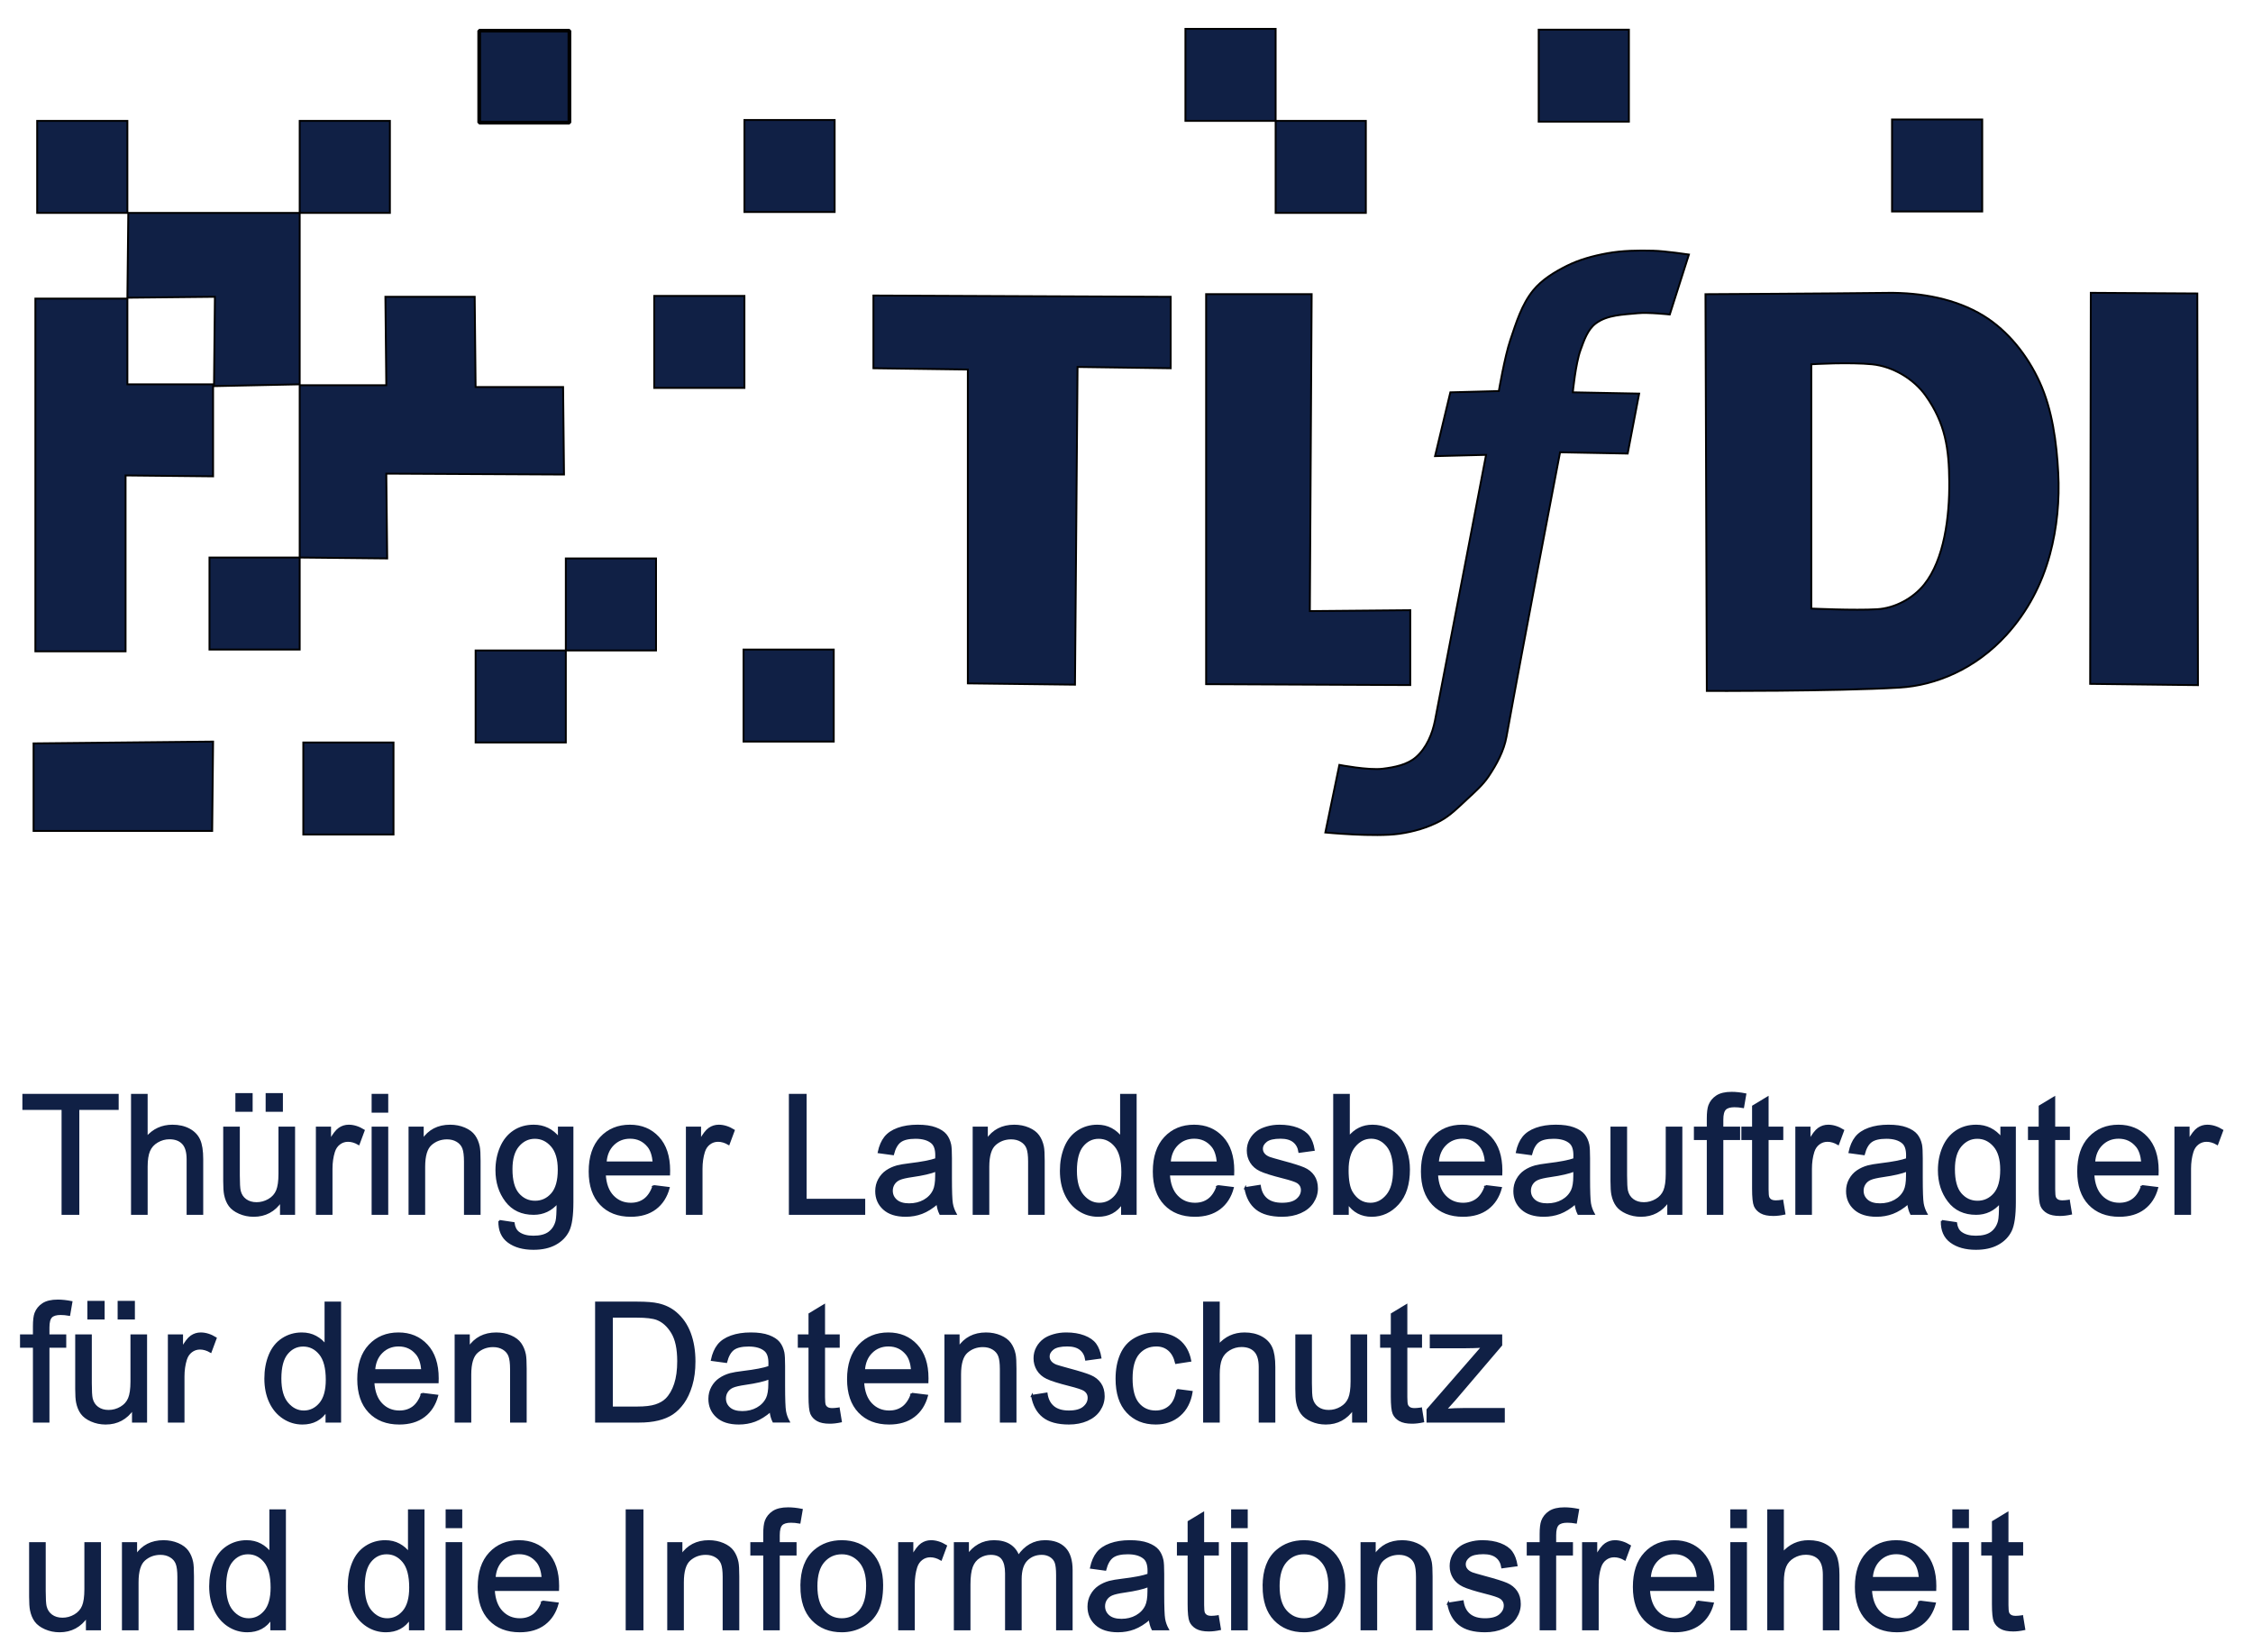 <?xml version="1.0" encoding="UTF-8" standalone="no"?>
<svg xmlns:dc="http://purl.org/dc/elements/1.1/" xmlns:cc="http://creativecommons.org/ns#" xmlns:rdf="http://www.w3.org/1999/02/22-rdf-syntax-ns#" xmlns:svg="http://www.w3.org/2000/svg" xmlns="http://www.w3.org/2000/svg" xmlns:sodipodi="http://sodipodi.sourceforge.net/DTD/sodipodi-0.dtd" xmlns:inkscape="http://www.inkscape.org/namespaces/inkscape" width="450" height="330" id="svg4940" version="1.1" inkscape:version="0.48.4 r9939" sodipodi:docname="Logo_TLfDI_Signature.svg">
  <defs id="defs4942"></defs>
  <g inkscape:label="Layer 1" inkscape:groupmode="layer" id="layer1" transform="translate(-117.269,-91.386)">
    <g style="font-size:33.193px;font-style:normal;font-variant:normal;font-weight:normal;font-stretch:normal;line-height:125%;letter-spacing:0px;word-spacing:0px;fill:#102045;fill-opacity:1;stroke:#102045;stroke-width:0.4;stroke-miterlimit:4;stroke-opacity:1;font-family:Segoe UI;-inkscape-font-specification:Segoe UI" id="text6061">
      <path d="m 129.767,333.814 0,-20.956 -7.828,0 0,-2.804 18.833,0 0,2.804 -7.861,0 0,20.956 z" style="font-weight:300;fill:#102045;stroke:#102045;font-family:Brush Script MT;-inkscape-font-specification:Brush Script MT" id="path3050"></path>
      <path d="m 143.64,333.814 0,-23.76 2.917,0 0,8.525 c 1.361,-1.578 3.079,-2.366 5.154,-2.366 1.275,2e-5 2.382,0.251 3.323,0.754 0.94,0.502 1.613,1.197 2.018,2.083 0.405,0.886 0.608,2.172 0.608,3.857 l 0,10.908 -2.917,0 0,-10.908 c -2e-5,-1.459 -0.316,-2.52 -0.948,-3.185 -0.632,-0.664 -1.526,-0.997 -2.682,-0.997 -0.864,10e-6 -1.677,0.224 -2.439,0.673 -0.762,0.448 -1.305,1.056 -1.629,1.823 -0.324,0.767 -0.486,1.826 -0.486,3.177 l 0,9.417 z" style="font-weight:300;fill:#102045;stroke:#102045;font-family:Brush Script MT;-inkscape-font-specification:Brush Script MT" id="path3052"></path>
      <path d="m 173.397,333.814 0,-2.528 c -1.34,1.945 -3.16,2.917 -5.462,2.917 -1.016,0 -1.964,-0.194 -2.844,-0.583 -0.881,-0.389 -1.534,-0.878 -1.961,-1.467 -0.427,-0.589 -0.727,-1.31 -0.9,-2.164 -0.119,-0.573 -0.178,-1.48 -0.178,-2.723 l 0,-10.665 2.917,0 0,9.546 c -1e-5,1.524 0.059,2.55 0.178,3.079 0.184,0.767 0.573,1.37 1.167,1.807 0.594,0.438 1.329,0.656 2.204,0.656 0.875,0 1.696,-0.224 2.464,-0.673 0.767,-0.448 1.31,-1.059 1.629,-1.831 0.319,-0.773 0.478,-1.894 0.478,-3.363 l 0,-9.222 2.917,0 0,17.212 z m -8.914,-20.584 0,-3.323 3.047,0 0,3.323 z m 6.045,0 0,-3.323 3.047,0 0,3.323 z" style="font-weight:300;fill:#102045;stroke:#102045;font-family:Brush Script MT;-inkscape-font-specification:Brush Script MT" id="path3054"></path>
      <path d="m 180.561,333.814 0,-17.212 2.626,0 0,2.609 c 0.67,-1.221 1.288,-2.026 1.856,-2.415 0.567,-0.389 1.191,-0.583 1.872,-0.583 0.983,2e-5 1.983,0.313 2.998,0.94 l -1.005,2.707 c -0.713,-0.421 -1.426,-0.632 -2.139,-0.632 -0.638,10e-6 -1.21,0.192 -1.718,0.575 -0.508,0.384 -0.87,0.916 -1.086,1.596 -0.324,1.037 -0.486,2.172 -0.486,3.404 l 0,9.011 z" style="font-weight:300;fill:#102045;stroke:#102045;font-family:Brush Script MT;-inkscape-font-specification:Brush Script MT" id="path3056"></path>
      <path d="m 191.696,313.409 0,-3.355 2.917,0 0,3.355 z m 0,20.405 0,-17.212 2.917,0 0,17.212 z" style="font-weight:300;fill:#102045;stroke:#102045;font-family:Brush Script MT;-inkscape-font-specification:Brush Script MT" id="path3058"></path>
      <path d="m 199.07,333.814 0,-17.212 2.626,0 0,2.447 c 1.264,-1.891 3.09,-2.836 5.478,-2.836 1.037,2e-5 1.991,0.186 2.861,0.559 0.87,0.373 1.521,0.862 1.953,1.467 0.432,0.605 0.735,1.324 0.908,2.156 0.108,0.54 0.162,1.486 0.162,2.836 l 0,10.584 -2.917,0 0,-10.47 c -2e-5,-1.189 -0.113,-2.077 -0.34,-2.666 -0.227,-0.589 -0.629,-1.059 -1.207,-1.41 -0.578,-0.351 -1.256,-0.527 -2.034,-0.527 -1.243,2e-5 -2.315,0.394 -3.217,1.183 -0.902,0.789 -1.353,2.285 -1.353,4.489 l 0,9.4 z" style="font-weight:300;fill:#102045;stroke:#102045;font-family:Brush Script MT;-inkscape-font-specification:Brush Script MT" id="path3060"></path>
      <path d="m 217.012,335.241 2.836,0.421 c 0.119,0.875 0.448,1.513 0.989,1.912 0.724,0.54 1.713,0.81 2.966,0.81 1.351,-10e-6 2.393,-0.27 3.128,-0.81 0.735,-0.54 1.232,-1.297 1.491,-2.269 0.151,-0.594 0.221,-1.842 0.211,-3.744 -1.275,1.502 -2.863,2.253 -4.765,2.253 -2.366,0 -4.198,-0.854 -5.494,-2.561 -1.297,-1.707 -1.945,-3.755 -1.945,-6.143 0,-1.642 0.297,-3.158 0.891,-4.546 0.594,-1.388 1.456,-2.461 2.585,-3.217 1.129,-0.756 2.455,-1.135 3.979,-1.135 2.031,2e-5 3.706,0.821 5.024,2.464 l 0,-2.075 2.69,0 0,14.879 c -2e-5,2.68 -0.273,4.579 -0.818,5.697 -0.546,1.118 -1.41,2.002 -2.593,2.65 -1.183,0.648 -2.639,0.972 -4.368,0.972 -2.053,-10e-6 -3.712,-0.462 -4.976,-1.386 -1.264,-0.924 -1.875,-2.315 -1.831,-4.173 z m 2.415,-10.34 c 0,2.258 0.448,3.906 1.345,4.943 0.897,1.037 2.021,1.556 3.371,1.556 1.34,0 2.464,-0.516 3.371,-1.548 0.908,-1.032 1.361,-2.65 1.361,-4.854 -10e-6,-2.107 -0.467,-3.695 -1.402,-4.765 -0.935,-1.07 -2.061,-1.605 -3.379,-1.605 -1.297,2e-5 -2.399,0.527 -3.306,1.58 -0.908,1.054 -1.361,2.618 -1.361,4.692 z" style="font-weight:300;fill:#102045;stroke:#102045;font-family:Brush Script MT;-inkscape-font-specification:Brush Script MT" id="path3062"></path>
      <path d="m 247.806,328.271 3.015,0.373 c -0.475,1.761 -1.356,3.128 -2.642,4.101 -1.286,0.972 -2.928,1.459 -4.927,1.459 -2.518,0 -4.514,-0.775 -5.989,-2.326 -1.475,-1.551 -2.212,-3.725 -2.212,-6.524 0,-2.896 0.746,-5.143 2.237,-6.742 1.491,-1.599 3.425,-2.399 5.802,-2.399 2.301,2e-5 4.182,0.783 5.64,2.35 1.459,1.567 2.188,3.771 2.188,6.613 -2e-5,0.173 -0.005,0.432 -0.016,0.778 l -12.836,0 c 0.108,1.891 0.643,3.339 1.605,4.344 0.962,1.005 2.161,1.507 3.598,1.507 1.07,0 1.983,-0.281 2.739,-0.843 0.756,-0.562 1.356,-1.459 1.799,-2.69 z m -9.579,-4.716 9.611,0 c -0.13,-1.448 -0.497,-2.534 -1.102,-3.258 -0.929,-1.124 -2.134,-1.686 -3.614,-1.686 -1.34,2e-5 -2.466,0.448 -3.379,1.345 -0.913,0.897 -1.418,2.096 -1.515,3.598 z" style="font-weight:300;fill:#102045;stroke:#102045;font-family:Brush Script MT;-inkscape-font-specification:Brush Script MT" id="path3064"></path>
      <path d="m 254.467,333.814 0,-17.212 2.626,0 0,2.609 c 0.67,-1.221 1.288,-2.026 1.856,-2.415 0.567,-0.389 1.191,-0.583 1.872,-0.583 0.983,2e-5 1.983,0.313 2.998,0.94 l -1.005,2.707 c -0.713,-0.421 -1.426,-0.632 -2.139,-0.632 -0.637,10e-6 -1.21,0.192 -1.718,0.575 -0.508,0.384 -0.87,0.916 -1.086,1.596 -0.324,1.037 -0.486,2.172 -0.486,3.404 l 0,9.011 z" style="font-weight:300;fill:#102045;stroke:#102045;font-family:Brush Script MT;-inkscape-font-specification:Brush Script MT" id="path3066"></path>
      <path d="m 275.035,333.814 0,-23.76 3.144,0 0,20.956 11.702,0 0,2.804 z" style="font-weight:300;fill:#102045;stroke:#102045;font-family:Brush Script MT;-inkscape-font-specification:Brush Script MT" id="path3068"></path>
      <path d="m 304.5,331.691 c -1.081,0.918 -2.12,1.567 -3.12,1.945 -0.999,0.378 -2.072,0.567 -3.217,0.567 -1.891,0 -3.344,-0.462 -4.36,-1.386 -1.016,-0.924 -1.524,-2.104 -1.524,-3.541 0,-0.843 0.192,-1.613 0.575,-2.31 0.384,-0.697 0.886,-1.256 1.507,-1.677 0.621,-0.421 1.321,-0.74 2.099,-0.956 0.573,-0.151 1.437,-0.297 2.593,-0.438 2.355,-0.281 4.09,-0.616 5.203,-1.005 0.011,-0.4 0.016,-0.654 0.016,-0.762 -2e-5,-1.189 -0.276,-2.026 -0.827,-2.512 -0.746,-0.659 -1.853,-0.989 -3.323,-0.989 -1.372,2e-5 -2.385,0.24 -3.039,0.721 -0.654,0.481 -1.137,1.332 -1.451,2.553 l -2.853,-0.389 c 0.259,-1.221 0.686,-2.207 1.28,-2.958 0.594,-0.751 1.453,-1.329 2.577,-1.734 1.124,-0.405 2.426,-0.608 3.906,-0.608 1.469,2e-5 2.663,0.173 3.582,0.519 0.918,0.346 1.594,0.781 2.026,1.305 0.432,0.524 0.735,1.186 0.908,1.985 0.097,0.497 0.146,1.394 0.146,2.69 l 0,3.89 c -2e-5,2.712 0.062,4.427 0.186,5.146 0.124,0.719 0.37,1.407 0.737,2.066 l -3.047,0 c -0.303,-0.605 -0.497,-1.313 -0.583,-2.123 z m -0.243,-6.515 c -1.059,0.432 -2.647,0.8 -4.765,1.102 -1.199,0.173 -2.048,0.367 -2.545,0.583 -0.497,0.216 -0.881,0.532 -1.151,0.948 -0.27,0.416 -0.405,0.878 -0.405,1.386 0,0.778 0.294,1.426 0.883,1.945 0.589,0.519 1.451,0.778 2.585,0.778 1.124,0 2.123,-0.246 2.998,-0.737 0.875,-0.492 1.518,-1.164 1.929,-2.018 0.313,-0.659 0.47,-1.632 0.47,-2.917 z" style="font-weight:300;fill:#102045;stroke:#102045;font-family:Brush Script MT;-inkscape-font-specification:Brush Script MT" id="path3070"></path>
      <path d="m 311.745,333.814 0,-17.212 2.626,0 0,2.447 c 1.264,-1.891 3.09,-2.836 5.478,-2.836 1.037,2e-5 1.991,0.186 2.861,0.559 0.87,0.373 1.521,0.862 1.953,1.467 0.432,0.605 0.735,1.324 0.908,2.156 0.108,0.54 0.162,1.486 0.162,2.836 l 0,10.584 -2.917,0 0,-10.47 c -1e-5,-1.189 -0.113,-2.077 -0.34,-2.666 -0.227,-0.589 -0.629,-1.059 -1.207,-1.41 -0.578,-0.351 -1.256,-0.527 -2.034,-0.527 -1.243,2e-5 -2.315,0.394 -3.217,1.183 -0.902,0.789 -1.353,2.285 -1.353,4.489 l 0,9.4 z" style="font-weight:300;fill:#102045;stroke:#102045;font-family:Brush Script MT;-inkscape-font-specification:Brush Script MT" id="path3072"></path>
      <path d="m 341.388,333.814 0,-2.172 c -1.091,1.707 -2.696,2.561 -4.814,2.561 -1.372,0 -2.634,-0.378 -3.784,-1.135 -1.151,-0.756 -2.042,-1.813 -2.674,-3.169 -0.632,-1.356 -0.948,-2.915 -0.948,-4.676 0,-1.718 0.286,-3.277 0.859,-4.676 0.573,-1.399 1.432,-2.472 2.577,-3.217 1.145,-0.746 2.426,-1.118 3.841,-1.118 1.037,2e-5 1.961,0.219 2.771,0.656 0.81,0.438 1.469,1.008 1.977,1.71 l 0,-8.525 2.901,0 0,23.76 z m -9.222,-8.59 c -10e-6,2.204 0.465,3.852 1.394,4.943 0.929,1.091 2.026,1.637 3.29,1.637 1.275,0 2.358,-0.521 3.25,-1.564 0.891,-1.043 1.337,-2.634 1.337,-4.773 -1e-5,-2.355 -0.454,-4.084 -1.361,-5.186 -0.908,-1.102 -2.026,-1.653 -3.355,-1.653 -1.297,2e-5 -2.38,0.529 -3.25,1.588 -0.87,1.059 -1.305,2.728 -1.305,5.008 z" style="font-weight:300;fill:#102045;stroke:#102045;font-family:Brush Script MT;-inkscape-font-specification:Brush Script MT" id="path3074"></path>
      <path d="m 360.481,328.271 3.015,0.373 c -0.475,1.761 -1.356,3.128 -2.642,4.101 -1.286,0.972 -2.928,1.459 -4.927,1.459 -2.518,0 -4.514,-0.775 -5.989,-2.326 -1.475,-1.551 -2.212,-3.725 -2.212,-6.524 0,-2.896 0.746,-5.143 2.237,-6.742 1.491,-1.599 3.425,-2.399 5.802,-2.399 2.301,2e-5 4.182,0.783 5.64,2.35 1.459,1.567 2.188,3.771 2.188,6.613 -2e-5,0.173 -0.005,0.432 -0.016,0.778 l -12.836,0 c 0.108,1.891 0.643,3.339 1.605,4.344 0.962,1.005 2.161,1.507 3.598,1.507 1.07,0 1.983,-0.281 2.739,-0.843 0.756,-0.562 1.356,-1.459 1.799,-2.69 z m -9.579,-4.716 9.611,0 c -0.13,-1.448 -0.497,-2.534 -1.102,-3.258 -0.929,-1.124 -2.134,-1.686 -3.614,-1.686 -1.34,2e-5 -2.466,0.448 -3.379,1.345 -0.913,0.897 -1.418,2.096 -1.515,3.598 z" style="font-weight:300;fill:#102045;stroke:#102045;font-family:Brush Script MT;-inkscape-font-specification:Brush Script MT" id="path3076"></path>
      <path d="m 366.008,328.677 2.885,-0.454 c 0.162,1.156 0.613,2.042 1.353,2.658 0.74,0.616 1.775,0.924 3.104,0.924 1.34,0 2.334,-0.273 2.982,-0.818 0.648,-0.546 0.972,-1.186 0.972,-1.921 -10e-6,-0.659 -0.286,-1.178 -0.859,-1.556 -0.4,-0.259 -1.394,-0.589 -2.982,-0.989 -2.139,-0.54 -3.622,-1.008 -4.449,-1.402 -0.827,-0.394 -1.453,-0.94 -1.88,-1.637 -0.427,-0.697 -0.64,-1.467 -0.64,-2.31 0,-0.767 0.176,-1.478 0.527,-2.131 0.351,-0.654 0.829,-1.197 1.434,-1.629 0.454,-0.335 1.072,-0.619 1.856,-0.851 0.783,-0.232 1.623,-0.348 2.52,-0.348 1.351,2e-5 2.536,0.195 3.558,0.583 1.021,0.389 1.775,0.916 2.261,1.58 0.486,0.665 0.821,1.553 1.005,2.666 l -2.853,0.389 c -0.13,-0.886 -0.505,-1.578 -1.126,-2.075 -0.621,-0.497 -1.499,-0.746 -2.634,-0.746 -1.34,2e-5 -2.296,0.222 -2.869,0.665 -0.573,0.443 -0.859,0.962 -0.859,1.556 0,0.378 0.119,0.719 0.357,1.021 0.238,0.313 0.61,0.573 1.118,0.778 0.292,0.108 1.151,0.357 2.577,0.746 2.064,0.551 3.504,1.002 4.319,1.353 0.816,0.351 1.456,0.862 1.921,1.532 0.465,0.67 0.697,1.502 0.697,2.496 -1e-5,0.972 -0.284,1.888 -0.851,2.747 -0.567,0.859 -1.386,1.524 -2.455,1.994 -1.07,0.47 -2.28,0.705 -3.63,0.705 -2.237,0 -3.941,-0.465 -5.113,-1.394 -1.172,-0.929 -1.921,-2.307 -2.245,-4.133 z" style="font-weight:300;fill:#102045;stroke:#102045;font-family:Brush Script MT;-inkscape-font-specification:Brush Script MT" id="path3078"></path>
      <path d="m 386.462,333.814 -2.707,0 0,-23.76 2.917,0 0,8.477 c 1.232,-1.545 2.804,-2.318 4.716,-2.318 1.059,2e-5 2.061,0.213 3.006,0.64 0.945,0.427 1.723,1.026 2.334,1.799 0.61,0.773 1.089,1.705 1.434,2.796 0.346,1.091 0.519,2.258 0.519,3.501 -2e-5,2.95 -0.729,5.23 -2.188,6.84 -1.459,1.61 -3.209,2.415 -5.251,2.415 -2.031,0 -3.625,-0.848 -4.781,-2.545 z m -0.032,-8.736 c -1e-5,2.064 0.281,3.555 0.843,4.473 0.918,1.502 2.161,2.253 3.728,2.253 1.275,0 2.377,-0.554 3.306,-1.661 0.929,-1.108 1.394,-2.758 1.394,-4.951 -10e-6,-2.247 -0.446,-3.906 -1.337,-4.976 -0.891,-1.07 -1.969,-1.605 -3.233,-1.605 -1.275,2e-5 -2.377,0.554 -3.306,1.661 -0.929,1.108 -1.394,2.709 -1.394,4.806 z" style="font-weight:300;fill:#102045;stroke:#102045;font-family:Brush Script MT;-inkscape-font-specification:Brush Script MT" id="path3080"></path>
      <path d="m 414.031,328.271 3.015,0.373 c -0.475,1.761 -1.356,3.128 -2.642,4.101 -1.286,0.972 -2.928,1.459 -4.927,1.459 -2.518,0 -4.514,-0.775 -5.989,-2.326 -1.475,-1.551 -2.212,-3.725 -2.212,-6.524 0,-2.896 0.746,-5.143 2.237,-6.742 1.491,-1.599 3.425,-2.399 5.802,-2.399 2.301,2e-5 4.182,0.783 5.64,2.35 1.459,1.567 2.188,3.771 2.188,6.613 -10e-6,0.173 -0.005,0.432 -0.016,0.778 l -12.836,0 c 0.108,1.891 0.643,3.339 1.605,4.344 0.962,1.005 2.161,1.507 3.598,1.507 1.07,0 1.983,-0.281 2.739,-0.843 0.756,-0.562 1.356,-1.459 1.799,-2.69 z m -9.579,-4.716 9.611,0 c -0.13,-1.448 -0.497,-2.534 -1.102,-3.258 -0.929,-1.124 -2.134,-1.686 -3.614,-1.686 -1.34,2e-5 -2.466,0.448 -3.379,1.345 -0.913,0.897 -1.418,2.096 -1.515,3.598 z" style="font-weight:300;fill:#102045;stroke:#102045;font-family:Brush Script MT;-inkscape-font-specification:Brush Script MT" id="path3082"></path>
      <path d="m 431.956,331.691 c -1.081,0.918 -2.12,1.567 -3.12,1.945 -0.999,0.378 -2.072,0.567 -3.217,0.567 -1.891,0 -3.344,-0.462 -4.36,-1.386 -1.016,-0.924 -1.524,-2.104 -1.524,-3.541 0,-0.843 0.192,-1.613 0.575,-2.31 0.384,-0.697 0.886,-1.256 1.507,-1.677 0.621,-0.421 1.321,-0.74 2.099,-0.956 0.573,-0.151 1.437,-0.297 2.593,-0.438 2.355,-0.281 4.09,-0.616 5.203,-1.005 0.011,-0.4 0.016,-0.654 0.016,-0.762 -1e-5,-1.189 -0.276,-2.026 -0.827,-2.512 -0.746,-0.659 -1.853,-0.989 -3.323,-0.989 -1.372,2e-5 -2.385,0.24 -3.039,0.721 -0.654,0.481 -1.137,1.332 -1.451,2.553 l -2.853,-0.389 c 0.259,-1.221 0.686,-2.207 1.28,-2.958 0.594,-0.751 1.453,-1.329 2.577,-1.734 1.124,-0.405 2.426,-0.608 3.906,-0.608 1.469,2e-5 2.663,0.173 3.582,0.519 0.918,0.346 1.594,0.781 2.026,1.305 0.432,0.524 0.735,1.186 0.908,1.985 0.097,0.497 0.146,1.394 0.146,2.69 l 0,3.89 c -1e-5,2.712 0.062,4.427 0.186,5.146 0.124,0.719 0.37,1.407 0.737,2.066 l -3.047,0 c -0.303,-0.605 -0.497,-1.313 -0.583,-2.123 z m -0.243,-6.515 c -1.059,0.432 -2.647,0.8 -4.765,1.102 -1.199,0.173 -2.048,0.367 -2.545,0.583 -0.497,0.216 -0.881,0.532 -1.151,0.948 -0.27,0.416 -0.405,0.878 -0.405,1.386 -10e-6,0.778 0.294,1.426 0.883,1.945 0.589,0.519 1.451,0.778 2.585,0.778 1.124,0 2.123,-0.246 2.998,-0.737 0.875,-0.492 1.518,-1.164 1.929,-2.018 0.313,-0.659 0.47,-1.632 0.47,-2.917 z" style="font-weight:300;fill:#102045;stroke:#102045;font-family:Brush Script MT;-inkscape-font-specification:Brush Script MT" id="path3084"></path>
      <path d="m 450.481,333.814 0,-2.528 c -1.34,1.945 -3.16,2.917 -5.462,2.917 -1.016,0 -1.964,-0.194 -2.844,-0.583 -0.881,-0.389 -1.534,-0.878 -1.961,-1.467 -0.427,-0.589 -0.727,-1.31 -0.9,-2.164 -0.119,-0.573 -0.178,-1.48 -0.178,-2.723 l 0,-10.665 2.917,0 0,9.546 c -10e-6,1.524 0.059,2.55 0.178,3.079 0.184,0.767 0.573,1.37 1.167,1.807 0.594,0.438 1.329,0.656 2.204,0.656 0.875,0 1.696,-0.224 2.464,-0.673 0.767,-0.448 1.31,-1.059 1.629,-1.831 0.319,-0.773 0.478,-1.894 0.478,-3.363 l 0,-9.222 2.917,0 0,17.212 z" style="font-weight:300;fill:#102045;stroke:#102045;font-family:Brush Script MT;-inkscape-font-specification:Brush Script MT" id="path3086"></path>
      <path d="m 458.374,333.814 0,-14.943 -2.577,0 0,-2.269 2.577,0 0,-1.831 c 0,-1.156 0.103,-2.015 0.308,-2.577 0.281,-0.756 0.775,-1.37 1.483,-1.84 0.708,-0.47 1.699,-0.705 2.974,-0.705 0.821,3e-5 1.729,0.097 2.723,0.292 l -0.438,2.545 c -0.605,-0.108 -1.178,-0.162 -1.718,-0.162 -0.886,3e-5 -1.513,0.189 -1.88,0.567 -0.367,0.378 -0.551,1.086 -0.551,2.123 l 0,1.588 3.355,0 0,2.269 -3.355,0 0,14.943 z" style="font-weight:300;fill:#102045;stroke:#102045;font-family:Brush Script MT;-inkscape-font-specification:Brush Script MT" id="path3088"></path>
      <path d="m 473.253,331.205 0.421,2.577 c -0.821,0.173 -1.556,0.259 -2.204,0.259 -1.059,0 -1.88,-0.167 -2.464,-0.502 -0.583,-0.335 -0.994,-0.775 -1.232,-1.321 -0.238,-0.546 -0.357,-1.694 -0.357,-3.444 l 0,-9.903 -2.139,0 0,-2.269 2.139,0 0,-4.263 2.901,-1.75 0,6.013 2.934,0 0,2.269 -2.934,0 0,10.065 c 0,0.832 0.051,1.367 0.154,1.605 0.103,0.238 0.27,0.427 0.502,0.567 0.232,0.14 0.565,0.211 0.997,0.211 0.324,10e-6 0.751,-0.038 1.28,-0.113 z" style="font-weight:300;fill:#102045;stroke:#102045;font-family:Brush Script MT;-inkscape-font-specification:Brush Script MT" id="path3090"></path>
      <path d="m 476.057,333.814 0,-17.212 2.626,0 0,2.609 c 0.67,-1.221 1.288,-2.026 1.856,-2.415 0.567,-0.389 1.191,-0.583 1.872,-0.583 0.983,2e-5 1.983,0.313 2.998,0.94 l -1.005,2.707 c -0.713,-0.421 -1.426,-0.632 -2.139,-0.632 -0.638,10e-6 -1.21,0.192 -1.718,0.575 -0.508,0.384 -0.87,0.916 -1.086,1.596 -0.324,1.037 -0.486,2.172 -0.486,3.404 l 0,9.011 z" style="font-weight:300;fill:#102045;stroke:#102045;font-family:Brush Script MT;-inkscape-font-specification:Brush Script MT" id="path3092"></path>
      <path d="m 498.407,331.691 c -1.081,0.918 -2.12,1.567 -3.12,1.945 -0.999,0.378 -2.072,0.567 -3.217,0.567 -1.891,0 -3.344,-0.462 -4.36,-1.386 -1.016,-0.924 -1.524,-2.104 -1.524,-3.541 0,-0.843 0.192,-1.613 0.575,-2.31 0.384,-0.697 0.886,-1.256 1.507,-1.677 0.621,-0.421 1.321,-0.74 2.099,-0.956 0.573,-0.151 1.437,-0.297 2.593,-0.438 2.355,-0.281 4.09,-0.616 5.203,-1.005 0.011,-0.4 0.016,-0.654 0.016,-0.762 -2e-5,-1.189 -0.276,-2.026 -0.827,-2.512 -0.746,-0.659 -1.853,-0.989 -3.323,-0.989 -1.372,2e-5 -2.385,0.24 -3.039,0.721 -0.654,0.481 -1.137,1.332 -1.451,2.553 l -2.853,-0.389 c 0.259,-1.221 0.686,-2.207 1.28,-2.958 0.594,-0.751 1.453,-1.329 2.577,-1.734 1.124,-0.405 2.426,-0.608 3.906,-0.608 1.469,2e-5 2.663,0.173 3.582,0.519 0.918,0.346 1.594,0.781 2.026,1.305 0.432,0.524 0.735,1.186 0.908,1.985 0.097,0.497 0.146,1.394 0.146,2.69 l 0,3.89 c -2e-5,2.712 0.062,4.427 0.186,5.146 0.124,0.719 0.37,1.407 0.737,2.066 l -3.047,0 c -0.303,-0.605 -0.497,-1.313 -0.583,-2.123 z m -0.243,-6.515 c -1.059,0.432 -2.647,0.8 -4.765,1.102 -1.199,0.173 -2.048,0.367 -2.545,0.583 -0.497,0.216 -0.881,0.532 -1.151,0.948 -0.27,0.416 -0.405,0.878 -0.405,1.386 0,0.778 0.294,1.426 0.883,1.945 0.589,0.519 1.451,0.778 2.585,0.778 1.124,0 2.123,-0.246 2.998,-0.737 0.875,-0.492 1.518,-1.164 1.929,-2.018 0.313,-0.659 0.47,-1.632 0.47,-2.917 z" style="font-weight:300;fill:#102045;stroke:#102045;font-family:Brush Script MT;-inkscape-font-specification:Brush Script MT" id="path3094"></path>
      <path d="m 505.117,335.241 2.836,0.421 c 0.119,0.875 0.448,1.513 0.989,1.912 0.724,0.54 1.713,0.81 2.966,0.81 1.351,-10e-6 2.393,-0.27 3.128,-0.81 0.735,-0.54 1.232,-1.297 1.491,-2.269 0.151,-0.594 0.221,-1.842 0.211,-3.744 -1.275,1.502 -2.863,2.253 -4.765,2.253 -2.366,0 -4.198,-0.854 -5.494,-2.561 -1.297,-1.707 -1.945,-3.755 -1.945,-6.143 0,-1.642 0.297,-3.158 0.891,-4.546 0.594,-1.388 1.456,-2.461 2.585,-3.217 1.129,-0.756 2.455,-1.135 3.979,-1.135 2.031,2e-5 3.706,0.821 5.024,2.464 l 0,-2.075 2.69,0 0,14.879 c -10e-6,2.68 -0.273,4.579 -0.818,5.697 -0.546,1.118 -1.41,2.002 -2.593,2.65 -1.183,0.648 -2.639,0.972 -4.368,0.972 -2.053,-10e-6 -3.712,-0.462 -4.976,-1.386 -1.264,-0.924 -1.875,-2.315 -1.831,-4.173 z m 2.415,-10.34 c 0,2.258 0.448,3.906 1.345,4.943 0.897,1.037 2.021,1.556 3.371,1.556 1.34,0 2.464,-0.516 3.371,-1.548 0.908,-1.032 1.361,-2.65 1.361,-4.854 -1e-5,-2.107 -0.467,-3.695 -1.402,-4.765 -0.935,-1.07 -2.061,-1.605 -3.379,-1.605 -1.297,2e-5 -2.399,0.527 -3.306,1.58 -0.908,1.054 -1.361,2.618 -1.361,4.692 z" style="font-weight:300;fill:#102045;stroke:#102045;font-family:Brush Script MT;-inkscape-font-specification:Brush Script MT" id="path3096"></path>
      <path d="m 530.498,331.205 0.421,2.577 c -0.821,0.173 -1.556,0.259 -2.204,0.259 -1.059,0 -1.88,-0.167 -2.464,-0.502 -0.583,-0.335 -0.994,-0.775 -1.232,-1.321 -0.238,-0.546 -0.357,-1.694 -0.357,-3.444 l 0,-9.903 -2.139,0 0,-2.269 2.139,0 0,-4.263 2.901,-1.75 0,6.013 2.934,0 0,2.269 -2.934,0 0,10.065 c -10e-6,0.832 0.051,1.367 0.154,1.605 0.103,0.238 0.27,0.427 0.502,0.567 0.232,0.14 0.565,0.211 0.997,0.211 0.324,10e-6 0.751,-0.038 1.28,-0.113 z" style="font-weight:300;fill:#102045;stroke:#102045;font-family:Brush Script MT;-inkscape-font-specification:Brush Script MT" id="path3098"></path>
      <path d="m 545.117,328.271 3.015,0.373 c -0.475,1.761 -1.356,3.128 -2.642,4.101 -1.286,0.972 -2.928,1.459 -4.927,1.459 -2.518,0 -4.514,-0.775 -5.989,-2.326 -1.475,-1.551 -2.212,-3.725 -2.212,-6.524 0,-2.896 0.746,-5.143 2.237,-6.742 1.491,-1.599 3.425,-2.399 5.802,-2.399 2.301,2e-5 4.182,0.783 5.64,2.35 1.459,1.567 2.188,3.771 2.188,6.613 -2e-5,0.173 -0.005,0.432 -0.016,0.778 l -12.836,0 c 0.108,1.891 0.643,3.339 1.605,4.344 0.962,1.005 2.161,1.507 3.598,1.507 1.07,0 1.983,-0.281 2.739,-0.843 0.756,-0.562 1.356,-1.459 1.799,-2.69 z m -9.579,-4.716 9.611,0 c -0.13,-1.448 -0.497,-2.534 -1.102,-3.258 -0.929,-1.124 -2.134,-1.686 -3.614,-1.686 -1.34,2e-5 -2.466,0.448 -3.379,1.345 -0.913,0.897 -1.418,2.096 -1.515,3.598 z" style="font-weight:300;fill:#102045;stroke:#102045;font-family:Brush Script MT;-inkscape-font-specification:Brush Script MT" id="path3100"></path>
      <path d="m 551.778,333.814 0,-17.212 2.626,0 0,2.609 c 0.67,-1.221 1.288,-2.026 1.856,-2.415 0.567,-0.389 1.191,-0.583 1.872,-0.583 0.983,2e-5 1.983,0.313 2.998,0.94 l -1.005,2.707 c -0.713,-0.421 -1.426,-0.632 -2.139,-0.632 -0.637,10e-6 -1.21,0.192 -1.718,0.575 -0.508,0.384 -0.87,0.916 -1.086,1.596 -0.324,1.037 -0.486,2.172 -0.486,3.404 l 0,9.011 z" style="font-weight:300;fill:#102045;stroke:#102045;font-family:Brush Script MT;-inkscape-font-specification:Brush Script MT" id="path3102"></path>
      <path d="m 124.045,375.306 0,-14.943 -2.577,0 0,-2.269 2.577,0 0,-1.831 c 0,-1.156 0.103,-2.015 0.308,-2.577 0.281,-0.756 0.775,-1.37 1.483,-1.84 0.708,-0.47 1.699,-0.705 2.974,-0.705 0.821,2e-5 1.729,0.097 2.723,0.292 l -0.438,2.545 c -0.605,-0.108 -1.178,-0.162 -1.718,-0.162 -0.886,2e-5 -1.513,0.189 -1.88,0.567 -0.367,0.378 -0.551,1.086 -0.551,2.123 l 0,1.588 3.355,0 0,2.269 -3.355,0 0,14.943 z" style="font-weight:300;fill:#102045;stroke:#102045;font-family:Brush Script MT;-inkscape-font-specification:Brush Script MT" id="path3104"></path>
      <path d="m 143.835,375.306 0,-2.528 c -1.34,1.945 -3.16,2.917 -5.462,2.917 -1.016,0 -1.964,-0.194 -2.844,-0.583 -0.881,-0.389 -1.534,-0.878 -1.961,-1.467 -0.427,-0.589 -0.727,-1.31 -0.9,-2.164 -0.119,-0.573 -0.178,-1.48 -0.178,-2.723 l 0,-10.665 2.917,0 0,9.546 c -1e-5,1.524 0.059,2.55 0.178,3.079 0.184,0.767 0.573,1.37 1.167,1.807 0.594,0.438 1.329,0.656 2.204,0.656 0.875,0 1.696,-0.224 2.464,-0.673 0.767,-0.448 1.31,-1.059 1.629,-1.831 0.319,-0.773 0.478,-1.894 0.478,-3.363 l 0,-9.222 2.917,0 0,17.212 z m -8.914,-20.584 0,-3.323 3.047,0 0,3.323 z m 6.045,0 0,-3.323 3.047,0 0,3.323 z" style="font-weight:300;fill:#102045;stroke:#102045;font-family:Brush Script MT;-inkscape-font-specification:Brush Script MT" id="path3106"></path>
      <path d="m 150.999,375.306 0,-17.212 2.626,0 0,2.609 c 0.67,-1.221 1.288,-2.026 1.856,-2.415 0.567,-0.389 1.191,-0.583 1.872,-0.583 0.983,1e-5 1.983,0.313 2.998,0.94 l -1.005,2.707 c -0.713,-0.421 -1.426,-0.632 -2.139,-0.632 -0.637,10e-6 -1.21,0.192 -1.718,0.575 -0.508,0.384 -0.87,0.916 -1.086,1.596 -0.324,1.037 -0.486,2.172 -0.486,3.404 l 0,9.011 z" style="font-weight:300;fill:#102045;stroke:#102045;font-family:Brush Script MT;-inkscape-font-specification:Brush Script MT" id="path3108"></path>
      <path d="m 182.49,375.306 0,-2.172 c -1.091,1.707 -2.696,2.561 -4.814,2.561 -1.372,0 -2.634,-0.378 -3.784,-1.135 -1.151,-0.756 -2.042,-1.813 -2.674,-3.169 -0.632,-1.356 -0.948,-2.915 -0.948,-4.676 0,-1.718 0.286,-3.277 0.859,-4.676 0.573,-1.399 1.432,-2.472 2.577,-3.217 1.145,-0.746 2.426,-1.118 3.841,-1.118 1.037,1e-5 1.961,0.219 2.771,0.656 0.81,0.438 1.469,1.008 1.977,1.71 l 0,-8.525 2.901,0 0,23.76 z m -9.222,-8.59 c -1e-5,2.204 0.465,3.852 1.394,4.943 0.929,1.091 2.026,1.637 3.29,1.637 1.275,0 2.358,-0.521 3.25,-1.564 0.891,-1.043 1.337,-2.634 1.337,-4.773 -1e-5,-2.355 -0.454,-4.084 -1.361,-5.186 -0.908,-1.102 -2.026,-1.653 -3.355,-1.653 -1.297,1e-5 -2.38,0.529 -3.25,1.588 -0.87,1.059 -1.305,2.728 -1.305,5.008 z" style="font-weight:300;fill:#102045;stroke:#102045;font-family:Brush Script MT;-inkscape-font-specification:Brush Script MT" id="path3110"></path>
      <path d="m 201.582,369.763 3.015,0.373 c -0.475,1.761 -1.356,3.128 -2.642,4.101 -1.286,0.972 -2.928,1.459 -4.927,1.459 -2.518,0 -4.514,-0.775 -5.989,-2.326 -1.475,-1.551 -2.212,-3.725 -2.212,-6.524 0,-2.896 0.746,-5.143 2.237,-6.742 1.491,-1.599 3.425,-2.399 5.802,-2.399 2.301,1e-5 4.182,0.783 5.64,2.35 1.459,1.567 2.188,3.771 2.188,6.613 -2e-5,0.173 -0.005,0.432 -0.016,0.778 l -12.836,0 c 0.108,1.891 0.643,3.339 1.605,4.344 0.962,1.005 2.161,1.507 3.598,1.507 1.07,0 1.983,-0.281 2.739,-0.843 0.756,-0.562 1.356,-1.459 1.799,-2.69 z m -9.579,-4.716 9.611,0 c -0.13,-1.448 -0.497,-2.534 -1.102,-3.258 -0.929,-1.124 -2.134,-1.686 -3.614,-1.686 -1.34,10e-6 -2.466,0.448 -3.379,1.345 -0.913,0.897 -1.418,2.096 -1.515,3.598 z" style="font-weight:300;fill:#102045;stroke:#102045;font-family:Brush Script MT;-inkscape-font-specification:Brush Script MT" id="path3112"></path>
      <path d="m 208.276,375.306 0,-17.212 2.626,0 0,2.447 c 1.264,-1.891 3.09,-2.836 5.478,-2.836 1.037,1e-5 1.991,0.186 2.861,0.559 0.87,0.373 1.521,0.862 1.953,1.467 0.432,0.605 0.735,1.324 0.908,2.156 0.108,0.54 0.162,1.486 0.162,2.836 l 0,10.584 -2.917,0 0,-10.47 c -2e-5,-1.189 -0.113,-2.077 -0.34,-2.666 -0.227,-0.589 -0.629,-1.059 -1.207,-1.41 -0.578,-0.351 -1.256,-0.527 -2.034,-0.527 -1.243,1e-5 -2.315,0.394 -3.217,1.183 -0.902,0.789 -1.353,2.285 -1.353,4.489 l 0,9.4 z" style="font-weight:300;fill:#102045;stroke:#102045;font-family:Brush Script MT;-inkscape-font-specification:Brush Script MT" id="path3114"></path>
      <path d="m 236.331,375.306 0,-23.76 8.185,0 c 1.848,2e-5 3.258,0.113 4.23,0.34 1.361,0.313 2.523,0.881 3.485,1.702 1.253,1.059 2.191,2.412 2.812,4.06 0.621,1.648 0.932,3.531 0.932,5.648 -2e-5,1.804 -0.211,3.404 -0.632,4.797 -0.421,1.394 -0.962,2.547 -1.621,3.46 -0.659,0.913 -1.38,1.632 -2.164,2.156 -0.783,0.524 -1.729,0.921 -2.836,1.191 -1.108,0.27 -2.38,0.405 -3.817,0.405 z m 3.144,-2.804 5.073,0 c 1.567,0 2.796,-0.146 3.687,-0.438 0.891,-0.292 1.602,-0.702 2.131,-1.232 0.746,-0.746 1.326,-1.748 1.742,-3.006 0.416,-1.259 0.624,-2.785 0.624,-4.579 -1e-5,-2.485 -0.408,-4.395 -1.224,-5.729 -0.816,-1.334 -1.807,-2.229 -2.974,-2.682 -0.843,-0.324 -2.199,-0.486 -4.068,-0.486 l -4.992,0 z" style="font-weight:300;fill:#102045;stroke:#102045;font-family:Brush Script MT;-inkscape-font-specification:Brush Script MT" id="path3116"></path>
      <path d="m 271.177,373.183 c -1.081,0.918 -2.12,1.567 -3.12,1.945 -0.999,0.378 -2.072,0.567 -3.217,0.567 -1.891,0 -3.344,-0.462 -4.36,-1.386 -1.016,-0.924 -1.524,-2.104 -1.524,-3.541 0,-0.843 0.192,-1.613 0.575,-2.31 0.384,-0.697 0.886,-1.256 1.507,-1.677 0.621,-0.421 1.321,-0.74 2.099,-0.956 0.573,-0.151 1.437,-0.297 2.593,-0.438 2.355,-0.281 4.09,-0.616 5.203,-1.005 0.011,-0.4 0.016,-0.654 0.016,-0.762 -1e-5,-1.189 -0.276,-2.026 -0.827,-2.512 -0.746,-0.659 -1.853,-0.989 -3.323,-0.989 -1.372,1e-5 -2.385,0.24 -3.039,0.721 -0.654,0.481 -1.137,1.332 -1.451,2.553 l -2.853,-0.389 c 0.259,-1.221 0.686,-2.207 1.28,-2.958 0.594,-0.751 1.453,-1.329 2.577,-1.734 1.124,-0.405 2.426,-0.608 3.906,-0.608 1.469,1e-5 2.663,0.173 3.582,0.519 0.918,0.346 1.594,0.781 2.026,1.305 0.432,0.524 0.735,1.186 0.908,1.985 0.097,0.497 0.146,1.394 0.146,2.69 l 0,3.89 c -1e-5,2.712 0.062,4.427 0.186,5.146 0.124,0.719 0.37,1.407 0.737,2.066 l -3.047,0 c -0.303,-0.605 -0.497,-1.313 -0.583,-2.123 z m -0.243,-6.515 c -1.059,0.432 -2.647,0.8 -4.765,1.102 -1.199,0.173 -2.048,0.367 -2.545,0.583 -0.497,0.216 -0.881,0.532 -1.151,0.948 -0.27,0.416 -0.405,0.878 -0.405,1.386 -10e-6,0.778 0.294,1.426 0.883,1.945 0.589,0.519 1.451,0.778 2.585,0.778 1.124,0 2.123,-0.246 2.998,-0.737 0.875,-0.492 1.518,-1.164 1.929,-2.018 0.313,-0.659 0.47,-1.632 0.47,-2.917 z" style="font-weight:300;fill:#102045;stroke:#102045;font-family:Brush Script MT;-inkscape-font-specification:Brush Script MT" id="path3118"></path>
      <path d="m 284.792,372.696 0.421,2.577 c -0.821,0.173 -1.556,0.259 -2.204,0.259 -1.059,0 -1.88,-0.167 -2.464,-0.502 -0.583,-0.335 -0.994,-0.775 -1.232,-1.321 -0.238,-0.546 -0.357,-1.694 -0.357,-3.444 l 0,-9.903 -2.139,0 0,-2.269 2.139,0 0,-4.263 2.901,-1.75 0,6.013 2.934,0 0,2.269 -2.934,0 0,10.065 c 0,0.832 0.051,1.367 0.154,1.605 0.103,0.238 0.27,0.427 0.502,0.567 0.232,0.14 0.565,0.211 0.997,0.211 0.324,0 0.751,-0.038 1.28,-0.113 z" style="font-weight:300;fill:#102045;stroke:#102045;font-family:Brush Script MT;-inkscape-font-specification:Brush Script MT" id="path3120"></path>
      <path d="m 299.411,369.763 3.015,0.373 c -0.475,1.761 -1.356,3.128 -2.642,4.101 -1.286,0.972 -2.928,1.459 -4.927,1.459 -2.518,0 -4.514,-0.775 -5.989,-2.326 -1.475,-1.551 -2.212,-3.725 -2.212,-6.524 0,-2.896 0.746,-5.143 2.237,-6.742 1.491,-1.599 3.425,-2.399 5.802,-2.399 2.301,1e-5 4.182,0.783 5.64,2.35 1.459,1.567 2.188,3.771 2.188,6.613 -1e-5,0.173 -0.005,0.432 -0.016,0.778 l -12.836,0 c 0.108,1.891 0.643,3.339 1.605,4.344 0.962,1.005 2.161,1.507 3.598,1.507 1.07,0 1.983,-0.281 2.739,-0.843 0.756,-0.562 1.356,-1.459 1.799,-2.69 z m -9.579,-4.716 9.611,0 c -0.13,-1.448 -0.497,-2.534 -1.102,-3.258 -0.929,-1.124 -2.134,-1.686 -3.614,-1.686 -1.34,10e-6 -2.466,0.448 -3.379,1.345 -0.913,0.897 -1.418,2.096 -1.515,3.598 z" style="font-weight:300;fill:#102045;stroke:#102045;font-family:Brush Script MT;-inkscape-font-specification:Brush Script MT" id="path3122"></path>
      <path d="m 306.105,375.306 0,-17.212 2.626,0 0,2.447 c 1.264,-1.891 3.09,-2.836 5.478,-2.836 1.037,1e-5 1.991,0.186 2.861,0.559 0.87,0.373 1.521,0.862 1.953,1.467 0.432,0.605 0.735,1.324 0.908,2.156 0.108,0.54 0.162,1.486 0.162,2.836 l 0,10.584 -2.917,0 0,-10.47 c -2e-5,-1.189 -0.113,-2.077 -0.34,-2.666 -0.227,-0.589 -0.629,-1.059 -1.207,-1.41 -0.578,-0.351 -1.256,-0.527 -2.034,-0.527 -1.243,1e-5 -2.315,0.394 -3.217,1.183 -0.902,0.789 -1.353,2.285 -1.353,4.489 l 0,9.4 z" style="font-weight:300;fill:#102045;stroke:#102045;font-family:Brush Script MT;-inkscape-font-specification:Brush Script MT" id="path3124"></path>
      <path d="m 323.414,370.168 2.885,-0.454 c 0.162,1.156 0.613,2.042 1.353,2.658 0.74,0.616 1.775,0.924 3.104,0.924 1.34,0 2.334,-0.273 2.982,-0.818 0.648,-0.546 0.972,-1.186 0.972,-1.921 -1e-5,-0.659 -0.286,-1.178 -0.859,-1.556 -0.4,-0.259 -1.394,-0.589 -2.982,-0.989 -2.139,-0.54 -3.622,-1.008 -4.449,-1.402 -0.827,-0.394 -1.453,-0.94 -1.88,-1.637 -0.427,-0.697 -0.64,-1.467 -0.64,-2.31 0,-0.767 0.176,-1.478 0.527,-2.131 0.351,-0.654 0.829,-1.197 1.434,-1.629 0.454,-0.335 1.072,-0.619 1.856,-0.851 0.783,-0.232 1.623,-0.348 2.52,-0.348 1.351,1e-5 2.536,0.195 3.558,0.583 1.021,0.389 1.775,0.916 2.261,1.58 0.486,0.665 0.821,1.553 1.005,2.666 l -2.853,0.389 c -0.13,-0.886 -0.505,-1.578 -1.126,-2.075 -0.621,-0.497 -1.499,-0.746 -2.634,-0.746 -1.34,10e-6 -2.296,0.222 -2.869,0.665 -0.573,0.443 -0.859,0.962 -0.859,1.556 -10e-6,0.378 0.119,0.719 0.357,1.021 0.238,0.313 0.61,0.573 1.118,0.778 0.292,0.108 1.151,0.357 2.577,0.746 2.064,0.551 3.504,1.002 4.319,1.353 0.816,0.351 1.456,0.862 1.921,1.532 0.465,0.67 0.697,1.502 0.697,2.496 -2e-5,0.972 -0.284,1.888 -0.851,2.747 -0.567,0.859 -1.386,1.524 -2.455,1.994 -1.07,0.47 -2.28,0.705 -3.63,0.705 -2.237,0 -3.941,-0.465 -5.113,-1.394 -1.172,-0.929 -1.921,-2.307 -2.245,-4.133 z" style="font-weight:300;fill:#102045;stroke:#102045;font-family:Brush Script MT;-inkscape-font-specification:Brush Script MT" id="path3126"></path>
      <path d="m 352.41,369.001 2.869,0.373 c -0.313,1.977 -1.116,3.525 -2.407,4.643 -1.291,1.118 -2.877,1.677 -4.757,1.677 -2.356,0 -4.249,-0.77 -5.681,-2.31 -1.432,-1.54 -2.147,-3.747 -2.147,-6.621 0,-1.858 0.308,-3.485 0.924,-4.878 0.616,-1.394 1.553,-2.439 2.812,-3.136 1.259,-0.697 2.628,-1.045 4.109,-1.045 1.869,1e-5 3.398,0.473 4.587,1.418 1.189,0.945 1.95,2.288 2.285,4.028 l -2.836,0.438 c -0.27,-1.156 -0.748,-2.026 -1.434,-2.609 -0.686,-0.583 -1.515,-0.875 -2.488,-0.875 -1.469,10e-6 -2.663,0.527 -3.582,1.58 -0.918,1.054 -1.378,2.72 -1.378,5 0,2.312 0.443,3.992 1.329,5.041 0.886,1.048 2.042,1.572 3.468,1.572 1.145,0 2.102,-0.351 2.869,-1.053 0.767,-0.702 1.253,-1.783 1.459,-3.242 z" style="font-weight:300;fill:#102045;stroke:#102045;font-family:Brush Script MT;-inkscape-font-specification:Brush Script MT" id="path3128"></path>
      <path d="m 357.774,375.306 0,-23.76 2.917,0 0,8.525 c 1.361,-1.578 3.079,-2.366 5.154,-2.366 1.275,1e-5 2.382,0.251 3.323,0.754 0.94,0.502 1.613,1.197 2.018,2.083 0.405,0.886 0.608,2.172 0.608,3.857 l 0,10.908 -2.917,0 0,-10.908 c -10e-6,-1.459 -0.316,-2.52 -0.948,-3.185 -0.632,-0.664 -1.526,-0.997 -2.682,-0.997 -0.864,2e-5 -1.677,0.224 -2.439,0.673 -0.762,0.448 -1.305,1.056 -1.629,1.823 -0.324,0.767 -0.486,1.826 -0.486,3.177 l 0,9.417 z" style="font-weight:300;fill:#102045;stroke:#102045;font-family:Brush Script MT;-inkscape-font-specification:Brush Script MT" id="path3130"></path>
      <path d="m 387.531,375.306 0,-2.528 c -1.34,1.945 -3.16,2.917 -5.462,2.917 -1.016,0 -1.964,-0.194 -2.844,-0.583 -0.881,-0.389 -1.534,-0.878 -1.961,-1.467 -0.427,-0.589 -0.727,-1.31 -0.9,-2.164 -0.119,-0.573 -0.178,-1.48 -0.178,-2.723 l 0,-10.665 2.917,0 0,9.546 c 0,1.524 0.059,2.55 0.178,3.079 0.184,0.767 0.573,1.37 1.167,1.807 0.594,0.438 1.329,0.656 2.204,0.656 0.875,0 1.696,-0.224 2.464,-0.673 0.767,-0.448 1.31,-1.059 1.629,-1.831 0.319,-0.773 0.478,-1.894 0.478,-3.363 l 0,-9.222 2.917,0 0,17.212 z" style="font-weight:300;fill:#102045;stroke:#102045;font-family:Brush Script MT;-inkscape-font-specification:Brush Script MT" id="path3132"></path>
      <path d="m 401.097,372.696 0.421,2.577 c -0.821,0.173 -1.556,0.259 -2.204,0.259 -1.059,0 -1.88,-0.167 -2.464,-0.502 -0.583,-0.335 -0.994,-0.775 -1.232,-1.321 -0.238,-0.546 -0.357,-1.694 -0.357,-3.444 l 0,-9.903 -2.139,0 0,-2.269 2.139,0 0,-4.263 2.901,-1.75 0,6.013 2.934,0 0,2.269 -2.934,0 0,10.065 c -1e-5,0.832 0.051,1.367 0.154,1.605 0.103,0.238 0.27,0.427 0.502,0.567 0.232,0.14 0.565,0.211 0.997,0.211 0.324,0 0.751,-0.038 1.28,-0.113 z" style="font-weight:300;fill:#102045;stroke:#102045;font-family:Brush Script MT;-inkscape-font-specification:Brush Script MT" id="path3134"></path>
      <path d="m 402.394,375.306 0,-2.366 10.956,-12.577 c -1.243,0.065 -2.339,0.097 -3.29,0.097 l -7.018,0 0,-2.366 14.068,0 0,1.929 -9.319,10.924 -1.799,1.994 c 1.307,-0.097 2.534,-0.146 3.679,-0.146 l 7.958,0 0,2.512 z" style="font-weight:300;fill:#102045;stroke:#102045;font-family:Brush Script MT;-inkscape-font-specification:Brush Script MT" id="path3136"></path>
      <path d="m 134.629,416.797 0,-2.528 c -1.34,1.945 -3.16,2.917 -5.462,2.917 -1.016,0 -1.964,-0.194 -2.844,-0.583 -0.881,-0.389 -1.534,-0.878 -1.961,-1.467 -0.427,-0.589 -0.727,-1.31 -0.9,-2.164 -0.119,-0.573 -0.178,-1.48 -0.178,-2.723 l 0,-10.665 2.917,0 0,9.546 c 0,1.524 0.059,2.55 0.178,3.079 0.184,0.767 0.573,1.37 1.167,1.807 0.594,0.438 1.329,0.656 2.204,0.656 0.875,0 1.696,-0.224 2.464,-0.673 0.767,-0.448 1.31,-1.059 1.629,-1.831 0.319,-0.773 0.478,-1.894 0.478,-3.363 l 0,-9.222 2.917,0 0,17.212 z" style="font-weight:300;fill:#102045;stroke:#102045;font-family:Brush Script MT;-inkscape-font-specification:Brush Script MT" id="path3138"></path>
      <path d="m 141.825,416.797 0,-17.212 2.626,0 0,2.447 c 1.264,-1.891 3.09,-2.836 5.478,-2.836 1.037,2e-5 1.991,0.186 2.861,0.559 0.87,0.373 1.521,0.862 1.953,1.467 0.432,0.605 0.735,1.324 0.908,2.156 0.108,0.54 0.162,1.486 0.162,2.836 l 0,10.584 -2.917,0 0,-10.47 c -1e-5,-1.189 -0.113,-2.077 -0.34,-2.666 -0.227,-0.589 -0.629,-1.059 -1.207,-1.41 -0.578,-0.351 -1.256,-0.527 -2.034,-0.527 -1.243,2e-5 -2.315,0.394 -3.217,1.183 -0.902,0.789 -1.353,2.285 -1.353,4.489 l 0,9.4 z" style="font-weight:300;fill:#102045;stroke:#102045;font-family:Brush Script MT;-inkscape-font-specification:Brush Script MT" id="path3140"></path>
      <path d="m 171.469,416.797 0,-2.172 c -1.091,1.707 -2.696,2.561 -4.814,2.561 -1.372,0 -2.634,-0.378 -3.784,-1.135 -1.151,-0.756 -2.042,-1.813 -2.674,-3.169 -0.632,-1.356 -0.948,-2.915 -0.948,-4.676 0,-1.718 0.286,-3.277 0.859,-4.676 0.573,-1.399 1.432,-2.472 2.577,-3.217 1.145,-0.746 2.426,-1.118 3.841,-1.118 1.037,2e-5 1.961,0.219 2.771,0.656 0.81,0.438 1.469,1.008 1.977,1.71 l 0,-8.525 2.901,0 0,23.76 z m -9.222,-8.59 c 0,2.204 0.465,3.852 1.394,4.943 0.929,1.091 2.026,1.637 3.29,1.637 1.275,0 2.358,-0.521 3.25,-1.564 0.891,-1.043 1.337,-2.634 1.337,-4.773 -2e-5,-2.355 -0.454,-4.084 -1.361,-5.186 -0.908,-1.102 -2.026,-1.653 -3.355,-1.653 -1.297,2e-5 -2.38,0.529 -3.25,1.588 -0.87,1.059 -1.305,2.728 -1.305,5.008 z" style="font-weight:300;fill:#102045;stroke:#102045;font-family:Brush Script MT;-inkscape-font-specification:Brush Script MT" id="path3142"></path>
      <path d="m 199.151,416.797 0,-2.172 c -1.091,1.707 -2.696,2.561 -4.814,2.561 -1.372,0 -2.634,-0.378 -3.784,-1.135 -1.151,-0.756 -2.042,-1.813 -2.674,-3.169 -0.632,-1.356 -0.948,-2.915 -0.948,-4.676 0,-1.718 0.286,-3.277 0.859,-4.676 0.573,-1.399 1.432,-2.472 2.577,-3.217 1.145,-0.746 2.426,-1.118 3.841,-1.118 1.037,2e-5 1.961,0.219 2.771,0.656 0.81,0.438 1.469,1.008 1.977,1.71 l 0,-8.525 2.901,0 0,23.76 z m -9.222,-8.59 c 0,2.204 0.465,3.852 1.394,4.943 0.929,1.091 2.026,1.637 3.29,1.637 1.275,0 2.358,-0.521 3.25,-1.564 0.891,-1.043 1.337,-2.634 1.337,-4.773 -1e-5,-2.355 -0.454,-4.084 -1.361,-5.186 -0.908,-1.102 -2.026,-1.653 -3.355,-1.653 -1.297,2e-5 -2.38,0.529 -3.25,1.588 -0.87,1.059 -1.305,2.728 -1.305,5.008 z" style="font-weight:300;fill:#102045;stroke:#102045;font-family:Brush Script MT;-inkscape-font-specification:Brush Script MT" id="path3144"></path>
      <path d="m 206.477,396.392 0,-3.355 2.917,0 0,3.355 z m 0,20.405 0,-17.212 2.917,0 0,17.212 z" style="font-weight:300;fill:#102045;stroke:#102045;font-family:Brush Script MT;-inkscape-font-specification:Brush Script MT" id="path3146"></path>
      <path d="m 225.634,411.254 3.015,0.373 c -0.475,1.761 -1.356,3.128 -2.642,4.101 -1.286,0.972 -2.928,1.459 -4.927,1.459 -2.518,0 -4.514,-0.775 -5.989,-2.326 -1.475,-1.551 -2.212,-3.725 -2.212,-6.524 0,-2.896 0.746,-5.143 2.237,-6.742 1.491,-1.599 3.425,-2.399 5.802,-2.399 2.301,2e-5 4.182,0.783 5.64,2.35 1.459,1.567 2.188,3.771 2.188,6.613 -2e-5,0.173 -0.005,0.432 -0.016,0.778 l -12.836,0 c 0.108,1.891 0.643,3.339 1.605,4.344 0.962,1.005 2.161,1.507 3.598,1.507 1.07,0 1.983,-0.281 2.739,-0.843 0.756,-0.562 1.356,-1.459 1.799,-2.69 z m -9.579,-4.716 9.611,0 c -0.13,-1.448 -0.497,-2.534 -1.102,-3.258 -0.929,-1.124 -2.134,-1.686 -3.614,-1.686 -1.34,2e-5 -2.466,0.448 -3.379,1.345 -0.913,0.897 -1.418,2.096 -1.515,3.598 z" style="font-weight:300;fill:#102045;stroke:#102045;font-family:Brush Script MT;-inkscape-font-specification:Brush Script MT" id="path3148"></path>
      <path d="m 242.441,416.797 0,-23.76 3.144,0 0,23.76 z" style="font-weight:300;fill:#102045;stroke:#102045;font-family:Brush Script MT;-inkscape-font-specification:Brush Script MT" id="path3150"></path>
      <path d="m 250.74,416.797 0,-17.212 2.626,0 0,2.447 c 1.264,-1.891 3.09,-2.836 5.478,-2.836 1.037,2e-5 1.991,0.186 2.861,0.559 0.87,0.373 1.521,0.862 1.953,1.467 0.432,0.605 0.735,1.324 0.908,2.156 0.108,0.54 0.162,1.486 0.162,2.836 l 0,10.584 -2.917,0 0,-10.47 c -10e-6,-1.189 -0.113,-2.077 -0.34,-2.666 -0.227,-0.589 -0.629,-1.059 -1.207,-1.41 -0.578,-0.351 -1.256,-0.527 -2.034,-0.527 -1.243,2e-5 -2.315,0.394 -3.217,1.183 -0.902,0.789 -1.353,2.285 -1.353,4.489 l 0,9.4 z" style="font-weight:300;fill:#102045;stroke:#102045;font-family:Brush Script MT;-inkscape-font-specification:Brush Script MT" id="path3152"></path>
      <path d="m 269.913,416.797 0,-14.943 -2.577,0 0,-2.269 2.577,0 0,-1.831 c 0,-1.156 0.103,-2.015 0.308,-2.577 0.281,-0.756 0.775,-1.37 1.483,-1.84 0.708,-0.47 1.699,-0.705 2.974,-0.705 0.821,3e-5 1.729,0.097 2.723,0.292 l -0.438,2.545 c -0.605,-0.108 -1.178,-0.162 -1.718,-0.162 -0.886,3e-5 -1.513,0.189 -1.88,0.567 -0.367,0.378 -0.551,1.086 -0.551,2.123 l 0,1.588 3.355,0 0,2.269 -3.355,0 0,14.943 z" style="font-weight:300;fill:#102045;stroke:#102045;font-family:Brush Script MT;-inkscape-font-specification:Brush Script MT" id="path3154"></path>
      <path d="m 277.336,408.191 c 0,-3.187 0.886,-5.548 2.658,-7.083 1.48,-1.275 3.285,-1.912 5.413,-1.912 2.366,2e-5 4.3,0.775 5.802,2.326 1.502,1.551 2.253,3.693 2.253,6.426 -2e-5,2.215 -0.332,3.957 -0.997,5.227 -0.665,1.27 -1.632,2.256 -2.901,2.958 -1.27,0.702 -2.655,1.053 -4.157,1.053 -2.41,0 -4.357,-0.773 -5.843,-2.318 -1.486,-1.545 -2.229,-3.771 -2.229,-6.678 z m 2.998,0 c -1e-5,2.204 0.481,3.855 1.442,4.951 0.962,1.097 2.172,1.645 3.63,1.645 1.448,0 2.653,-0.551 3.614,-1.653 0.962,-1.102 1.442,-2.782 1.442,-5.041 -2e-5,-2.129 -0.484,-3.741 -1.451,-4.838 -0.967,-1.097 -2.169,-1.645 -3.606,-1.645 -1.459,2e-5 -2.669,0.546 -3.63,1.637 -0.962,1.091 -1.442,2.739 -1.442,4.943 z" style="font-weight:300;fill:#102045;stroke:#102045;font-family:Brush Script MT;-inkscape-font-specification:Brush Script MT" id="path3156"></path>
      <path d="m 296.866,416.797 0,-17.212 2.626,0 0,2.609 c 0.67,-1.221 1.288,-2.026 1.856,-2.415 0.567,-0.389 1.191,-0.583 1.872,-0.583 0.983,2e-5 1.983,0.313 2.998,0.94 l -1.005,2.707 c -0.713,-0.421 -1.426,-0.632 -2.139,-0.632 -0.637,2e-5 -1.21,0.192 -1.718,0.575 -0.508,0.384 -0.87,0.916 -1.086,1.596 -0.324,1.037 -0.486,2.172 -0.486,3.404 l 0,9.011 z" style="font-weight:300;fill:#102045;stroke:#102045;font-family:Brush Script MT;-inkscape-font-specification:Brush Script MT" id="path3158"></path>
      <path d="m 307.985,416.797 0,-17.212 2.609,0 0,2.415 c 0.54,-0.843 1.259,-1.521 2.156,-2.034 0.897,-0.513 1.918,-0.77 3.063,-0.77 1.275,2e-5 2.32,0.265 3.136,0.794 0.816,0.529 1.391,1.27 1.726,2.22 1.361,-2.01 3.133,-3.015 5.316,-3.015 1.707,2e-5 3.02,0.473 3.938,1.418 0.918,0.945 1.378,2.401 1.378,4.368 l 0,11.815 -2.901,0 0,-10.843 c -2e-5,-1.167 -0.095,-2.007 -0.284,-2.52 -0.189,-0.513 -0.532,-0.927 -1.029,-1.24 -0.497,-0.313 -1.081,-0.47 -1.75,-0.47 -1.21,2e-5 -2.215,0.403 -3.015,1.207 -0.8,0.805 -1.199,2.093 -1.199,3.865 l 0,10 -2.917,0 0,-11.183 c -2e-5,-1.297 -0.238,-2.269 -0.713,-2.917 -0.475,-0.648 -1.253,-0.972 -2.334,-0.972 -0.821,2e-5 -1.58,0.216 -2.277,0.648 -0.697,0.432 -1.202,1.064 -1.515,1.896 -0.313,0.832 -0.47,2.031 -0.47,3.598 l 0,8.93 z" style="font-weight:300;fill:#102045;stroke:#102045;font-family:Brush Script MT;-inkscape-font-specification:Brush Script MT" id="path3160"></path>
      <path d="m 346.899,414.674 c -1.081,0.918 -2.12,1.567 -3.12,1.945 -0.999,0.378 -2.072,0.567 -3.217,0.567 -1.891,0 -3.344,-0.462 -4.36,-1.386 -1.016,-0.924 -1.524,-2.104 -1.524,-3.541 0,-0.843 0.192,-1.613 0.575,-2.31 0.384,-0.697 0.886,-1.256 1.507,-1.677 0.621,-0.421 1.321,-0.74 2.099,-0.956 0.573,-0.151 1.437,-0.297 2.593,-0.438 2.355,-0.281 4.09,-0.616 5.203,-1.005 0.011,-0.4 0.016,-0.654 0.016,-0.762 -2e-5,-1.189 -0.276,-2.026 -0.827,-2.512 -0.746,-0.659 -1.853,-0.989 -3.323,-0.989 -1.372,2e-5 -2.385,0.24 -3.039,0.721 -0.654,0.481 -1.137,1.332 -1.451,2.553 l -2.853,-0.389 c 0.259,-1.221 0.686,-2.207 1.28,-2.958 0.594,-0.751 1.453,-1.329 2.577,-1.734 1.124,-0.405 2.426,-0.608 3.906,-0.608 1.469,2e-5 2.663,0.173 3.582,0.519 0.918,0.346 1.594,0.781 2.026,1.305 0.432,0.524 0.735,1.186 0.908,1.985 0.097,0.497 0.146,1.394 0.146,2.69 l 0,3.89 c -2e-5,2.712 0.062,4.427 0.186,5.146 0.124,0.719 0.37,1.407 0.737,2.066 l -3.047,0 c -0.303,-0.605 -0.497,-1.313 -0.583,-2.123 z m -0.243,-6.515 c -1.059,0.432 -2.647,0.8 -4.765,1.102 -1.199,0.173 -2.048,0.367 -2.545,0.583 -0.497,0.216 -0.881,0.532 -1.151,0.948 -0.27,0.416 -0.405,0.878 -0.405,1.386 0,0.778 0.294,1.426 0.883,1.945 0.589,0.519 1.451,0.778 2.585,0.778 1.124,1e-5 2.123,-0.246 2.998,-0.737 0.875,-0.492 1.518,-1.164 1.929,-2.018 0.313,-0.659 0.47,-1.632 0.47,-2.917 z" style="font-weight:300;fill:#102045;stroke:#102045;font-family:Brush Script MT;-inkscape-font-specification:Brush Script MT" id="path3162"></path>
      <path d="m 360.513,414.188 0.421,2.577 c -0.821,0.173 -1.556,0.259 -2.204,0.259 -1.059,0 -1.88,-0.167 -2.464,-0.502 -0.583,-0.335 -0.994,-0.775 -1.232,-1.321 -0.238,-0.546 -0.357,-1.694 -0.357,-3.444 l 0,-9.903 -2.139,0 0,-2.269 2.139,0 0,-4.263 2.901,-1.75 0,6.013 2.934,0 0,2.269 -2.934,0 0,10.065 c -10e-6,0.832 0.051,1.367 0.154,1.605 0.103,0.238 0.27,0.427 0.502,0.567 0.232,0.14 0.565,0.211 0.997,0.211 0.324,1e-5 0.751,-0.038 1.28,-0.113 z" style="font-weight:300;fill:#102045;stroke:#102045;font-family:Brush Script MT;-inkscape-font-specification:Brush Script MT" id="path3164"></path>
      <path d="m 363.366,396.392 0,-3.355 2.917,0 0,3.355 z m 0,20.405 0,-17.212 2.917,0 0,17.212 z" style="font-weight:300;fill:#102045;stroke:#102045;font-family:Brush Script MT;-inkscape-font-specification:Brush Script MT" id="path3166"></path>
      <path d="m 369.654,408.191 c 0,-3.187 0.886,-5.548 2.658,-7.083 1.48,-1.275 3.285,-1.912 5.413,-1.912 2.366,2e-5 4.3,0.775 5.802,2.326 1.502,1.551 2.253,3.693 2.253,6.426 -2e-5,2.215 -0.332,3.957 -0.997,5.227 -0.665,1.27 -1.632,2.256 -2.901,2.958 -1.27,0.702 -2.655,1.053 -4.157,1.053 -2.41,0 -4.357,-0.773 -5.843,-2.318 -1.486,-1.545 -2.229,-3.771 -2.229,-6.678 z m 2.998,0 c 0,2.204 0.481,3.855 1.442,4.951 0.962,1.097 2.172,1.645 3.63,1.645 1.448,0 2.653,-0.551 3.614,-1.653 0.962,-1.102 1.442,-2.782 1.442,-5.041 -2e-5,-2.129 -0.484,-3.741 -1.451,-4.838 -0.967,-1.097 -2.169,-1.645 -3.606,-1.645 -1.459,2e-5 -2.669,0.546 -3.63,1.637 -0.962,1.091 -1.442,2.739 -1.442,4.943 z" style="font-weight:300;fill:#102045;stroke:#102045;font-family:Brush Script MT;-inkscape-font-specification:Brush Script MT" id="path3168"></path>
      <path d="m 389.217,416.797 0,-17.212 2.626,0 0,2.447 c 1.264,-1.891 3.09,-2.836 5.478,-2.836 1.037,2e-5 1.991,0.186 2.861,0.559 0.87,0.373 1.521,0.862 1.953,1.467 0.432,0.605 0.735,1.324 0.908,2.156 0.108,0.54 0.162,1.486 0.162,2.836 l 0,10.584 -2.917,0 0,-10.47 c -1e-5,-1.189 -0.113,-2.077 -0.34,-2.666 -0.227,-0.589 -0.629,-1.059 -1.207,-1.41 -0.578,-0.351 -1.256,-0.527 -2.034,-0.527 -1.243,2e-5 -2.315,0.394 -3.217,1.183 -0.902,0.789 -1.353,2.285 -1.353,4.489 l 0,9.4 z" style="font-weight:300;fill:#102045;stroke:#102045;font-family:Brush Script MT;-inkscape-font-specification:Brush Script MT" id="path3170"></path>
      <path d="m 406.526,411.659 2.885,-0.454 c 0.162,1.156 0.613,2.042 1.353,2.658 0.74,0.616 1.775,0.924 3.104,0.924 1.34,0 2.334,-0.273 2.982,-0.818 0.648,-0.546 0.972,-1.186 0.972,-1.921 -10e-6,-0.659 -0.286,-1.178 -0.859,-1.556 -0.4,-0.259 -1.394,-0.589 -2.982,-0.989 -2.139,-0.54 -3.622,-1.008 -4.449,-1.402 -0.827,-0.394 -1.453,-0.94 -1.88,-1.637 -0.427,-0.697 -0.64,-1.467 -0.64,-2.31 0,-0.767 0.176,-1.478 0.527,-2.131 0.351,-0.654 0.829,-1.197 1.434,-1.629 0.454,-0.335 1.072,-0.619 1.856,-0.851 0.783,-0.232 1.623,-0.348 2.52,-0.348 1.351,2e-5 2.536,0.195 3.558,0.583 1.021,0.389 1.775,0.916 2.261,1.58 0.486,0.665 0.821,1.553 1.005,2.666 l -2.853,0.389 c -0.13,-0.886 -0.505,-1.578 -1.126,-2.075 -0.621,-0.497 -1.499,-0.746 -2.634,-0.746 -1.34,2e-5 -2.296,0.222 -2.869,0.665 -0.573,0.443 -0.859,0.962 -0.859,1.556 0,0.378 0.119,0.719 0.357,1.021 0.238,0.313 0.61,0.573 1.118,0.778 0.292,0.108 1.151,0.357 2.577,0.746 2.064,0.551 3.504,1.002 4.319,1.353 0.816,0.351 1.456,0.862 1.921,1.532 0.465,0.67 0.697,1.502 0.697,2.496 -1e-5,0.972 -0.284,1.888 -0.851,2.747 -0.567,0.859 -1.386,1.524 -2.455,1.994 -1.07,0.47 -2.28,0.705 -3.63,0.705 -2.237,0 -3.941,-0.465 -5.113,-1.394 -1.172,-0.929 -1.921,-2.307 -2.245,-4.133 z" style="font-weight:300;fill:#102045;stroke:#102045;font-family:Brush Script MT;-inkscape-font-specification:Brush Script MT" id="path3172"></path>
      <path d="m 424.987,416.797 0,-14.943 -2.577,0 0,-2.269 2.577,0 0,-1.831 c -10e-6,-1.156 0.103,-2.015 0.308,-2.577 0.281,-0.756 0.775,-1.37 1.483,-1.84 0.708,-0.47 1.699,-0.705 2.974,-0.705 0.821,3e-5 1.729,0.097 2.723,0.292 l -0.438,2.545 c -0.605,-0.108 -1.178,-0.162 -1.718,-0.162 -0.886,3e-5 -1.513,0.189 -1.88,0.567 -0.367,0.378 -0.551,1.086 -0.551,2.123 l 0,1.588 3.355,0 0,2.269 -3.355,0 0,14.943 z" style="font-weight:300;fill:#102045;stroke:#102045;font-family:Brush Script MT;-inkscape-font-specification:Brush Script MT" id="path3174"></path>
      <path d="m 433.463,416.797 0,-17.212 2.626,0 0,2.609 c 0.67,-1.221 1.288,-2.026 1.856,-2.415 0.567,-0.389 1.191,-0.583 1.872,-0.583 0.983,2e-5 1.983,0.313 2.998,0.94 l -1.005,2.707 c -0.713,-0.421 -1.426,-0.632 -2.139,-0.632 -0.637,2e-5 -1.21,0.192 -1.718,0.575 -0.508,0.384 -0.87,0.916 -1.086,1.596 -0.324,1.037 -0.486,2.172 -0.486,3.404 l 0,9.011 z" style="font-weight:300;fill:#102045;stroke:#102045;font-family:Brush Script MT;-inkscape-font-specification:Brush Script MT" id="path3176"></path>
      <path d="m 456.365,411.254 3.015,0.373 c -0.475,1.761 -1.356,3.128 -2.642,4.101 -1.286,0.972 -2.928,1.459 -4.927,1.459 -2.518,0 -4.514,-0.775 -5.989,-2.326 -1.475,-1.551 -2.212,-3.725 -2.212,-6.524 0,-2.896 0.746,-5.143 2.237,-6.742 1.491,-1.599 3.425,-2.399 5.802,-2.399 2.301,2e-5 4.182,0.783 5.64,2.35 1.459,1.567 2.188,3.771 2.188,6.613 -2e-5,0.173 -0.005,0.432 -0.016,0.778 l -12.836,0 c 0.108,1.891 0.643,3.339 1.605,4.344 0.962,1.005 2.161,1.507 3.598,1.507 1.07,0 1.983,-0.281 2.739,-0.843 0.756,-0.562 1.356,-1.459 1.799,-2.69 z m -9.579,-4.716 9.611,0 c -0.13,-1.448 -0.497,-2.534 -1.102,-3.258 -0.929,-1.124 -2.134,-1.686 -3.614,-1.686 -1.34,2e-5 -2.466,0.448 -3.379,1.345 -0.913,0.897 -1.418,2.096 -1.515,3.598 z" style="font-weight:300;fill:#102045;stroke:#102045;font-family:Brush Script MT;-inkscape-font-specification:Brush Script MT" id="path3178"></path>
      <path d="m 463.075,396.392 0,-3.355 2.917,0 0,3.355 z m 0,20.405 0,-17.212 2.917,0 0,17.212 z" style="font-weight:300;fill:#102045;stroke:#102045;font-family:Brush Script MT;-inkscape-font-specification:Brush Script MT" id="path3180"></path>
      <path d="m 470.449,416.797 0,-23.76 2.917,0 0,8.525 c 1.361,-1.578 3.079,-2.366 5.154,-2.366 1.275,2e-5 2.382,0.251 3.323,0.754 0.94,0.502 1.613,1.197 2.018,2.083 0.405,0.886 0.608,2.172 0.608,3.857 l 0,10.908 -2.917,0 0,-10.908 c -2e-5,-1.459 -0.316,-2.52 -0.948,-3.185 -0.632,-0.664 -1.526,-0.997 -2.682,-0.997 -0.864,10e-6 -1.677,0.224 -2.439,0.673 -0.762,0.448 -1.305,1.056 -1.629,1.823 -0.324,0.767 -0.486,1.826 -0.486,3.177 l 0,9.417 z" style="font-weight:300;fill:#102045;stroke:#102045;font-family:Brush Script MT;-inkscape-font-specification:Brush Script MT" id="path3182"></path>
      <path d="m 500.708,411.254 3.015,0.373 c -0.475,1.761 -1.356,3.128 -2.642,4.101 -1.286,0.972 -2.928,1.459 -4.927,1.459 -2.518,0 -4.514,-0.775 -5.989,-2.326 -1.475,-1.551 -2.212,-3.725 -2.212,-6.524 0,-2.896 0.746,-5.143 2.237,-6.742 1.491,-1.599 3.425,-2.399 5.802,-2.399 2.301,2e-5 4.182,0.783 5.64,2.35 1.459,1.567 2.188,3.771 2.188,6.613 -2e-5,0.173 -0.005,0.432 -0.016,0.778 l -12.836,0 c 0.108,1.891 0.643,3.339 1.605,4.344 0.962,1.005 2.161,1.507 3.598,1.507 1.07,0 1.983,-0.281 2.739,-0.843 0.756,-0.562 1.356,-1.459 1.799,-2.69 z m -9.579,-4.716 9.611,0 c -0.13,-1.448 -0.497,-2.534 -1.102,-3.258 -0.929,-1.124 -2.134,-1.686 -3.614,-1.686 -1.34,2e-5 -2.466,0.448 -3.379,1.345 -0.913,0.897 -1.418,2.096 -1.515,3.598 z" style="font-weight:300;fill:#102045;stroke:#102045;font-family:Brush Script MT;-inkscape-font-specification:Brush Script MT" id="path3184"></path>
      <path d="m 507.418,396.392 0,-3.355 2.917,0 0,3.355 z m 0,20.405 0,-17.212 2.917,0 0,17.212 z" style="font-weight:300;fill:#102045;stroke:#102045;font-family:Brush Script MT;-inkscape-font-specification:Brush Script MT" id="path3186"></path>
      <path d="m 521.162,414.188 0.421,2.577 c -0.821,0.173 -1.556,0.259 -2.204,0.259 -1.059,0 -1.88,-0.167 -2.464,-0.502 -0.583,-0.335 -0.994,-0.775 -1.232,-1.321 -0.238,-0.546 -0.357,-1.694 -0.357,-3.444 l 0,-9.903 -2.139,0 0,-2.269 2.139,0 0,-4.263 2.901,-1.75 0,6.013 2.934,0 0,2.269 -2.934,0 0,10.065 c -10e-6,0.832 0.051,1.367 0.154,1.605 0.103,0.238 0.27,0.427 0.502,0.567 0.232,0.14 0.565,0.211 0.997,0.211 0.324,1e-5 0.751,-0.038 1.28,-0.113 z" style="font-weight:300;fill:#102045;stroke:#102045;font-family:Brush Script MT;-inkscape-font-specification:Brush Script MT" id="path3188"></path>
    </g>
    <path inkscape:connector-curvature="0" style="fill:#102045;fill-opacity:1;stroke:#000000;stroke-width:0.371;stroke-miterlimit:4;stroke-dasharray:none" d="m 494.343,149.873 c -12.067,0.144 -36.433,0.268 -36.433,0.268 l 0.268,79.242 c 0,0 25.393,0.105 38.484,-0.669 7.282,-0.431 15.234,-3.747 21.405,-10.569 4.18,-4.62 7.023,-10.039 8.651,-16.054 1.422,-5.253 1.941,-10.842 1.65,-16.277 -0.326,-6.094 -1.168,-12.553 -3.701,-18.105 -2.401,-5.264 -6.266,-10.21 -11.193,-13.244 -5.578,-3.436 -12.58,-4.671 -19.131,-4.593 z m -10.792,14.091 c 2.507,-0.052 5.551,-0.03 7.625,0.178 4.109,0.412 8.306,2.88 10.702,6.243 3.951,5.545 4.674,10.611 4.727,17.213 0.056,7.014 -1.013,15.531 -4.994,20.513 -2.218,2.775 -5.863,4.741 -9.409,4.95 -4.506,0.265 -13.155,-0.134 -13.155,-0.134 l 0,-48.785 c 0,0 1.997,-0.126 4.504,-0.178 z" id="path4689"></path>
    <path style="fill:#102045;fill-opacity:1;stroke:#000000;stroke-width:0.371;stroke-miterlimit:4;stroke-dasharray:none" d="m 534.872,149.867 -0.128,78.102 21.532,0.255 -0.128,-78.229 z" id="path4694" inkscape:connector-curvature="0"></path>
    <path style="fill:#102045;fill-opacity:1;stroke:#000000;stroke-width:0.371;stroke-miterlimit:4;stroke-dasharray:none" d="m 291.72,150.408 0,14.525 18.857,0.255 0,62.685 21.405,0.255 0.51,-63.45 18.602,0.255 0,-14.27 z" id="path4245-2" inkscape:connector-curvature="0" sodipodi:nodetypes="ccccccccc"></path>
    <path style="fill:#102045;fill-opacity:1;stroke:#000000;stroke-width:0.371;stroke-miterlimit:4;stroke-dasharray:none" d="m 358.171,150.134 0,77.896 40.776,0.18 0,-14.955 -20.055,0.18 0.36,-63.301 z" id="path4422-2" inkscape:connector-curvature="0" sodipodi:nodetypes="ccccccc"></path>
    <path style="fill:#102045;fill-opacity:1;stroke:#000000;stroke-width:0.371;stroke-miterlimit:4;stroke-dasharray:none" d="m 384.784,244.15 c 0,0 5.786,1.119 8.664,0.764 2.319,-0.286 4.858,-0.764 6.625,-2.293 2.097,-1.815 3.295,-4.667 3.822,-7.39 3.344,-17.254 10.193,-53.002 10.193,-53.002 l -10.193,0.255 3.058,-12.741 9.683,-0.255 c 0,0 1.175,-6.895 2.293,-10.193 1.171,-3.455 2.275,-7.115 4.587,-9.938 1.733,-2.116 4.183,-3.61 6.625,-4.842 2.543,-1.282 5.352,-2.041 8.154,-2.548 3.013,-0.546 6.112,-0.588 9.173,-0.51 2.391,0.061 7.135,0.764 7.135,0.764 l -3.822,11.976 c 0,0 -4.256,-0.465 -6.37,-0.255 -2.87,0.285 -6.104,0.305 -8.409,2.039 -1.642,1.235 -2.354,3.421 -3.058,5.351 -0.976,2.677 -1.529,8.409 -1.529,8.409 l 13.251,0.255 -2.293,11.976 -13.505,-0.255 c 0,0 -7.332,38.186 -10.702,56.825 -0.514,2.843 -1.959,5.499 -3.567,7.899 -1.171,1.747 -2.789,3.157 -4.332,4.587 -1.683,1.56 -3.328,3.248 -5.351,4.332 -2.51,1.345 -5.336,2.143 -8.154,2.548 -4.877,0.701 -14.779,-0.255 -14.779,-0.255 z" id="path5484" inkscape:connector-curvature="0" sodipodi:nodetypes="csssccccsssssccsssccccssssscc"></path>
    <rect style="color:#000000;fill:#102045;fill-opacity:1;fill-rule:nonzero;stroke:#000000;stroke-width:0.741;stroke-miterlimit:0;stroke-opacity:1;stroke-dasharray:none;marker:none;visibility:visible;display:inline;overflow:visible;enable-background:accumulate" id="rect5490" width="18.018" height="18.379" x="212.984" y="97.511"></rect>
    <rect style="color:#000000;fill:#102045;fill-opacity:1;fill-rule:nonzero;stroke:#000000;stroke-width:0.371;stroke-miterlimit:4;stroke-dasharray:none;marker:none;visibility:visible;display:inline;overflow:visible;enable-background:accumulate" id="rect5490-5" width="18.018" height="18.379" x="265.959" y="115.349"></rect>
    <rect style="color:#000000;fill:#102045;fill-opacity:1;fill-rule:nonzero;stroke:#000000;stroke-width:0.371;stroke-miterlimit:4;stroke-dasharray:none;marker:none;visibility:visible;display:inline;overflow:visible;enable-background:accumulate" id="rect5490-0" width="18.018" height="18.379" x="354.038" y="97.15"></rect>
    <rect style="color:#000000;fill:#102045;fill-opacity:1;fill-rule:nonzero;stroke:#000000;stroke-width:0.371;stroke-miterlimit:4;stroke-dasharray:none;marker:none;visibility:visible;display:inline;overflow:visible;enable-background:accumulate" id="rect5490-1" width="18.018" height="18.379" x="372.056" y="115.529"></rect>
    <rect style="color:#000000;fill:#102045;fill-opacity:1;fill-rule:nonzero;stroke:#000000;stroke-width:0.371;stroke-miterlimit:4;stroke-dasharray:none;marker:none;visibility:visible;display:inline;overflow:visible;enable-background:accumulate" id="rect5490-02" width="18.018" height="18.379" x="124.694" y="115.529"></rect>
    <rect style="color:#000000;fill:#102045;fill-opacity:1;fill-rule:nonzero;stroke:#000000;stroke-width:0.371;stroke-miterlimit:4;stroke-dasharray:none;marker:none;visibility:visible;display:inline;overflow:visible;enable-background:accumulate" id="rect5490-19" width="18.018" height="18.379" x="177.128" y="115.529"></rect>
    <rect style="color:#000000;fill:#102045;fill-opacity:1;fill-rule:nonzero;stroke:#000000;stroke-width:0.371;stroke-miterlimit:4;stroke-dasharray:none;marker:none;visibility:visible;display:inline;overflow:visible;enable-background:accumulate" id="rect5490-09" width="18.018" height="18.379" x="247.94" y="150.485"></rect>
    <rect style="color:#000000;fill:#102045;fill-opacity:1;fill-rule:nonzero;stroke:#000000;stroke-width:0.371;stroke-miterlimit:4;stroke-dasharray:none;marker:none;visibility:visible;display:inline;overflow:visible;enable-background:accumulate" id="rect5490-2" width="18.018" height="18.379" x="265.778" y="221.117"></rect>
    <rect style="color:#000000;fill:#102045;fill-opacity:1;fill-rule:nonzero;stroke:#000000;stroke-width:0.371;stroke-miterlimit:4;stroke-dasharray:none;marker:none;visibility:visible;display:inline;overflow:visible;enable-background:accumulate" id="rect5490-6" width="18.018" height="18.379" x="230.282" y="202.918"></rect>
    <rect style="color:#000000;fill:#102045;fill-opacity:1;fill-rule:nonzero;stroke:#000000;stroke-width:0.371;stroke-miterlimit:4;stroke-dasharray:none;marker:none;visibility:visible;display:inline;overflow:visible;enable-background:accumulate" id="rect5490-25" width="18.018" height="18.379" x="212.264" y="221.297"></rect>
    <rect style="color:#000000;fill:#102045;fill-opacity:1;fill-rule:nonzero;stroke:#000000;stroke-width:0.371;stroke-miterlimit:4;stroke-dasharray:none;marker:none;visibility:visible;display:inline;overflow:visible;enable-background:accumulate" id="rect5490-59" width="18.018" height="18.379" x="177.848" y="239.676"></rect>
    <rect style="color:#000000;fill:#102045;fill-opacity:1;fill-rule:nonzero;stroke:#000000;stroke-width:0.371;stroke-miterlimit:4;stroke-dasharray:none;marker:none;visibility:visible;display:inline;overflow:visible;enable-background:accumulate" id="rect5490-61" width="18.018" height="18.379" x="159.109" y="202.738"></rect>
    <path style="fill:#102045;fill-opacity:1;stroke:#000000;stroke-width:0.371;stroke-miterlimit:4;stroke-dasharray:none" d="m 142.893,133.908 34.235,0 0,34.235 -17.117,0.36 0.18,-17.838 -17.478,0.18 z" id="path5580" inkscape:connector-curvature="0" sodipodi:nodetypes="ccccccc"></path>
    <path style="fill:#102045;fill-opacity:1;stroke:#000000;stroke-width:0.371;stroke-miterlimit:4;stroke-dasharray:none" d="m 124.334,151.025 18.379,0 0,17.118 17.117,0 0,18.379 -17.478,-0.18 0,35.136 -18.018,0 z" id="path5582" inkscape:connector-curvature="0"></path>
    <path style="fill:#102045;fill-opacity:1;stroke:#000000;stroke-width:0.371;stroke-miterlimit:4;stroke-dasharray:none" d="m 123.973,239.856 35.857,-0.36 -0.18,17.838 -35.676,0 z" id="path5584" inkscape:connector-curvature="0" sodipodi:nodetypes="ccccc"></path>
    <path style="fill:#102045;fill-opacity:1;stroke:#000000;stroke-width:0.371;stroke-miterlimit:4;stroke-dasharray:none" d="m 177.128,168.323 0,34.415 17.478,0.18 -0.18,-16.937 35.496,0.18 -0.18,-17.478 -17.478,0 -0.18,-18.018 -17.838,0 0.18,17.658 z" id="path5586" inkscape:connector-curvature="0" sodipodi:nodetypes="ccccccccccc"></path>
    <rect style="color:#000000;fill:#102045;fill-opacity:1;fill-rule:nonzero;stroke:#000000;stroke-width:0.371;stroke-miterlimit:4;stroke-dasharray:none;marker:none;visibility:visible;display:inline;overflow:visible;enable-background:accumulate" id="rect5490-0-9" width="18.018" height="18.379" x="424.596" y="97.312"></rect>
    <rect style="color:#000000;fill:#102045;fill-opacity:1;fill-rule:nonzero;stroke:#000000;stroke-width:0.371;stroke-miterlimit:4;stroke-dasharray:none;marker:none;visibility:visible;display:inline;overflow:visible;enable-background:accumulate" id="rect5490-0-9-8" width="18.018" height="18.379" x="495.169" y="115.244"></rect>
  </g>
</svg>
